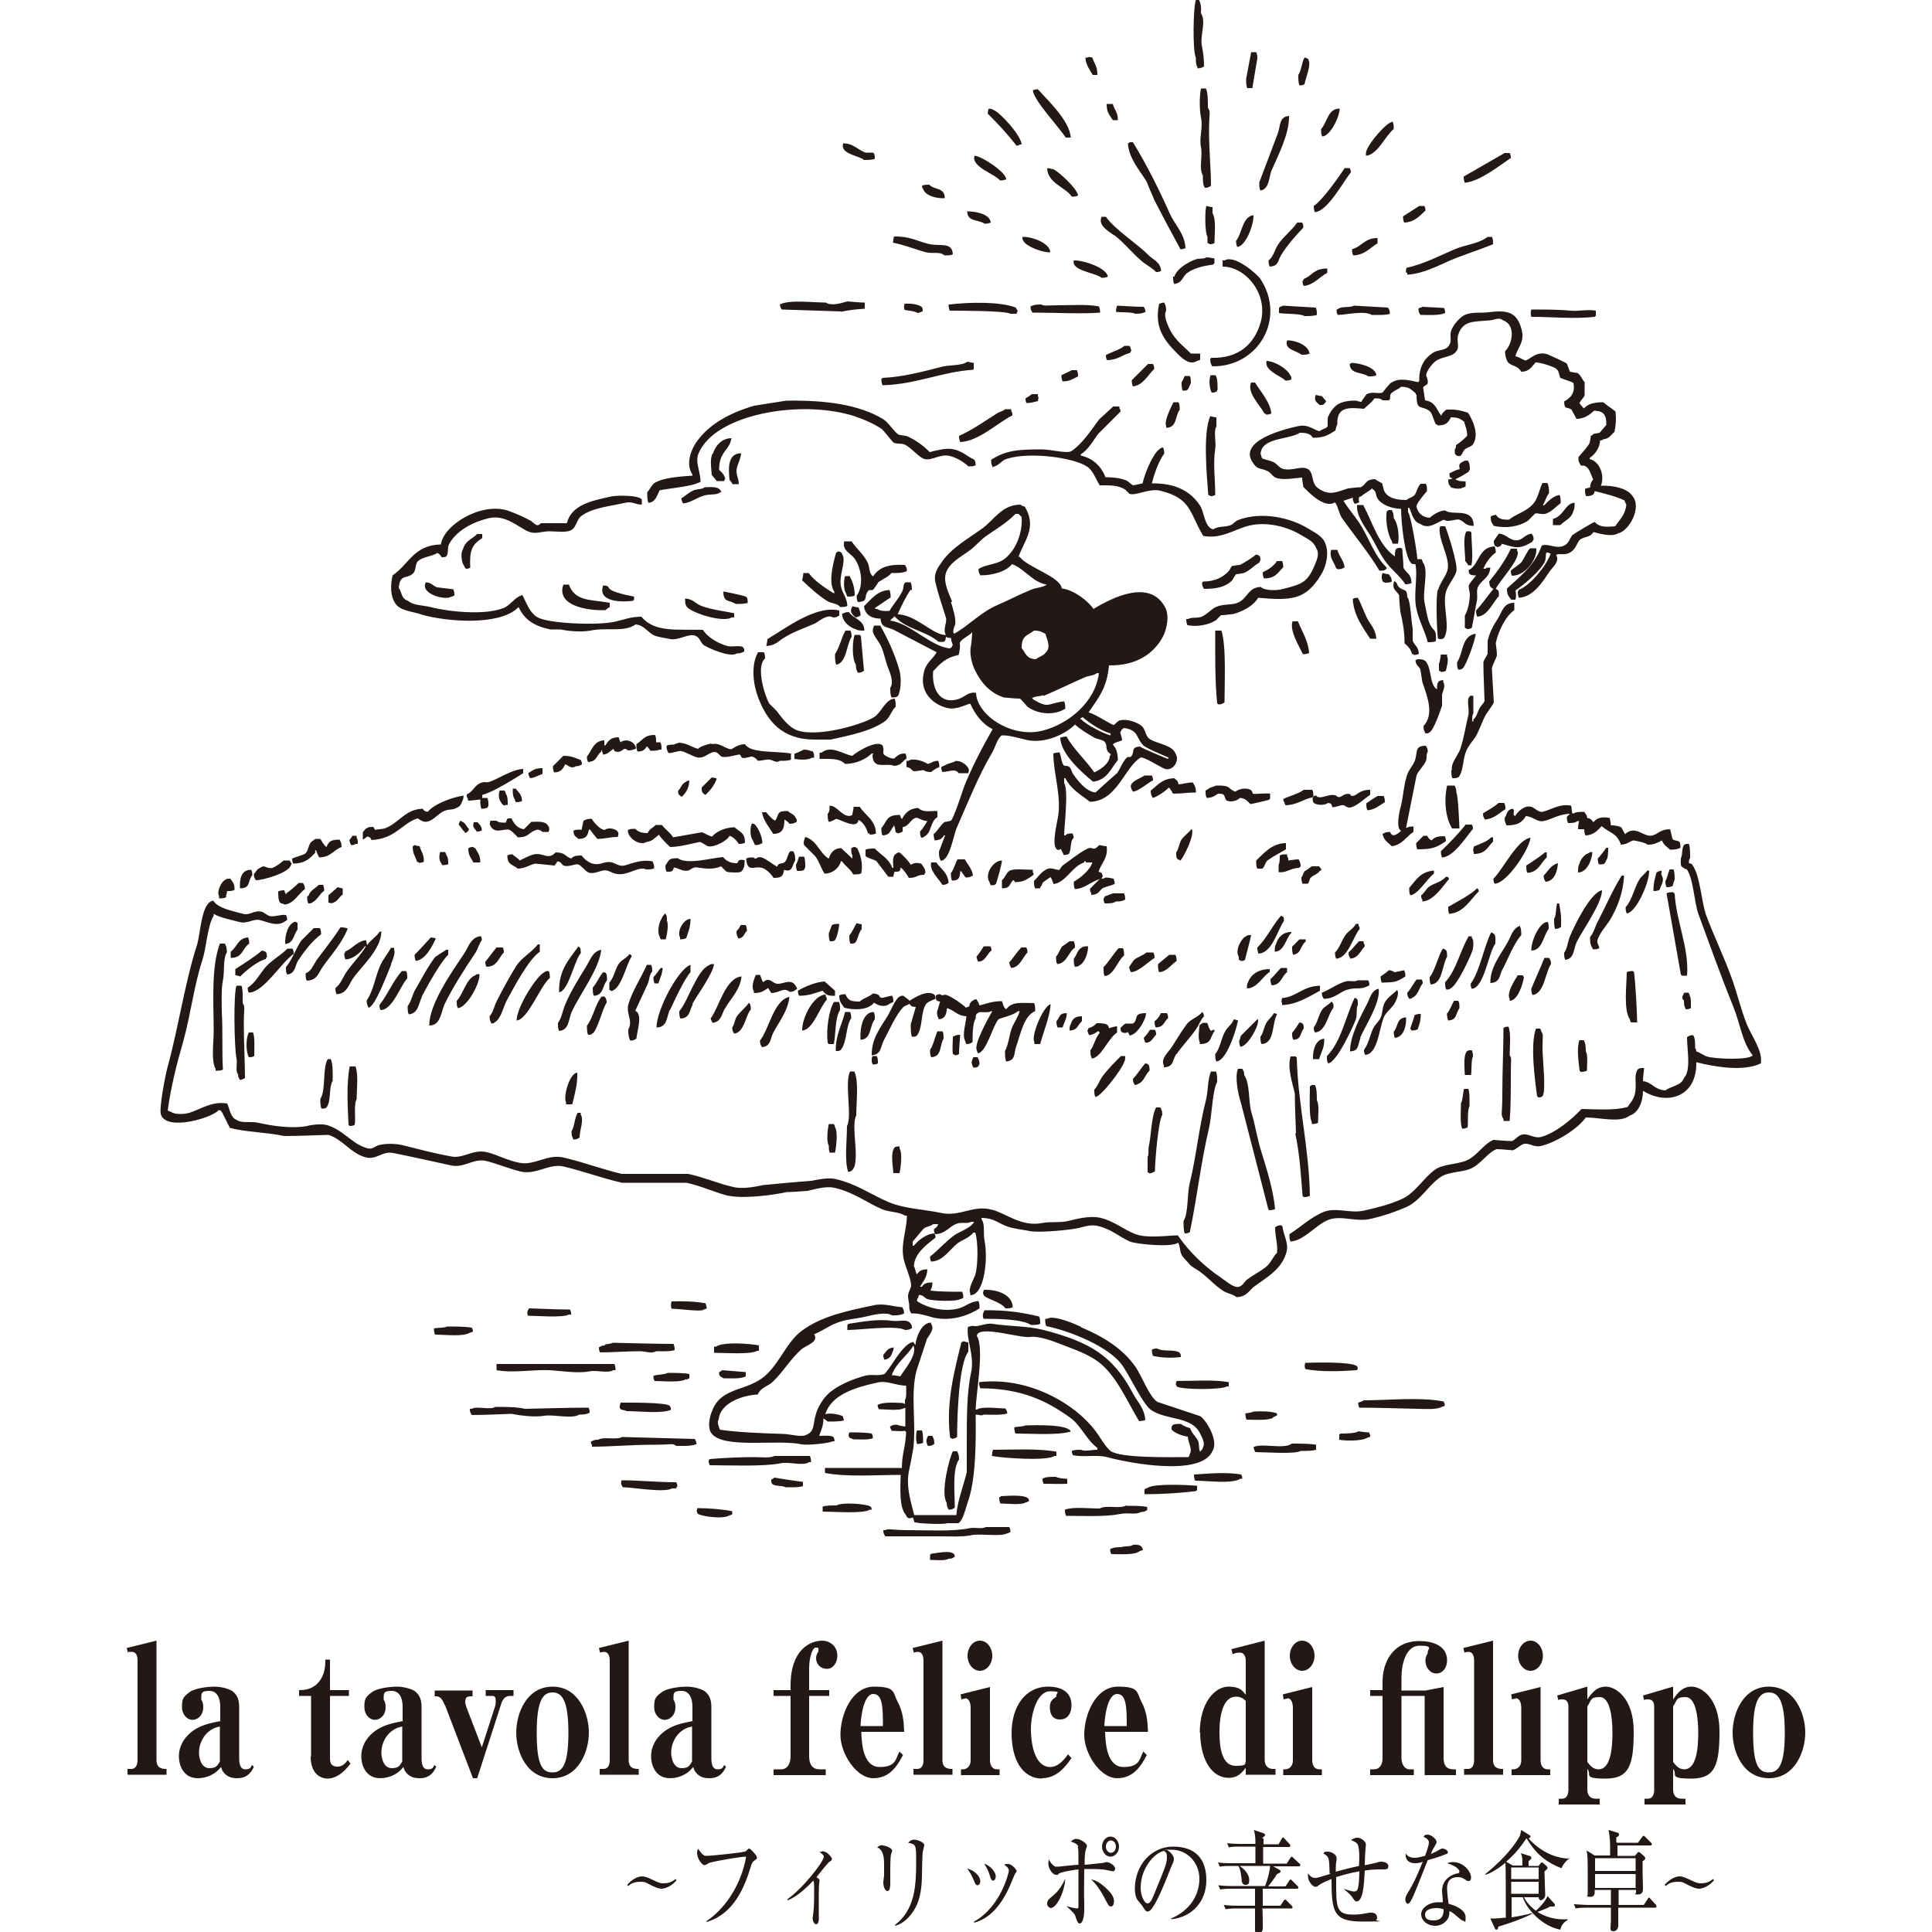 <?xml version="1.0" encoding="UTF-8"?>
<svg id="b" xmlns="http://www.w3.org/2000/svg" version="1.1" viewBox="0 0 500 500">
  <!-- Generator: Adobe Illustrator 29.6.1, SVG Export Plug-In . SVG Version: 2.1.1 Build 9)  -->
  <defs>
    <style>
      .st0 {
        fill: #231815;
        fill-rule: evenodd;
      }
    </style>
  </defs>
  <g id="c">
    <path class="st0" d="M309.5,14.9c-.9-1.4-.7-13.4,0-14.9h.8c.5.9.6,1.9.5,3.4,1.5,2.4-.4,5.8.3,8.8.3,1.5.5,3.1.5,5-.6.3-.6.4-1.6.5-.4-.8-.6-1.5-.5-2.9h0ZM324.1,22.8c.4-2.6.9-5.1,1.3-7.7,0-.8-.1-1.1-.3-1.6h-1.3c-.4,2.3-.9,4.6-1.3,6.9,0,.9,0,1.8.3,2.4,0,0,1.3,0,1.3,0ZM284,19.4c0-2.4-.8-2.9-1.3-4.5-.7-.1-.8-.3-1.3,0h-.5c.1,1.9,1.1,3.1,1.9,4.5h1.3ZM337.6,21.8c.3-1.5,1.7-5,1.1-6.1-.2-.5,0-.3-.3-.5-.3-.2-.2-.2-.8-.3-.7,1.2-.8,3.3-1.6,4.5,0,1,0,2,.3,2.7.7,0,.9-.1,1.3-.3h0ZM310.8,30.3c.6,2.7-.5,5.4,0,7.7.5,2.5-.6,5.6.5,7.4,0,1.5,0,2.4.5,3.2,1,0,1-.2,1.6-.5,0-4.5-.5-9-.5-14.1s.5-4.9-.3-6.1c0-1.9,0-3.9-.5-5h-1.3c-.4,2-.4,5.5,0,7.4h0ZM277.1,35.6c-.2-4.3-6.1-9.8-8.5-12.5-.7,0-.9.1-1.3.3.3,2.7,6.8,9.5,8.5,12.2h1.3ZM289.3,31.1c0-2.2-.9-2.6-1.3-4.2h-1.6c0,2.3.8,2.9,1.6,4.2h1.3ZM263.1,37.7c.5-.1.5,0,.8-.3h.5c-.1-2.3-5.6-8.4-7.4-9-.3-.2-.4-.2-1.1-.3-.2.4-.2.6-.3,1.3,2.6,2.5,5.2,5.4,7.4,8.2h0ZM346.7,28.1c-3.1,0-3.2,3.6-4.8,5.3,0,.8,0,1.4.3,1.9,2,0,4.5-5,4.5-7.2h0ZM329.1,44.1c1.5-3.6,4.6-9.3,4.5-14.1-2.6.2-2.2,2.6-2.9,4.5-1.6,4.2-3.2,8.5-4.8,12.7,0,.9,0,1.6.3,2.1,2.3-.3,2.2-3.5,2.9-5.3h0ZM360.7,33.4c0-.8,0-1.4-.3-1.9-1.7.2-6.2,5.7-6.6,7.2-.3.4-.3.9-.3,1.6,3-.2,5.1-5.3,7.2-6.9h0ZM298.6,51.5c2.2,4.3,4.6,8.8,6.9,13,.7,0,.9-.1,1.3-.3-.2-3.8-2.7-5.9-4-8.8-2.9-6.5-6-12.7-9.6-18.6h-.8c-.3.2,0,.1-.5.3.2,3.8,3.1,7.1,4.8,9.8.6,1.5,1.2,3,1.9,4.5h0ZM223.5,41.4c1.1,0,2.2,0,2.9-.3,0-.8,0-1.3-.5-1.6h-1.9c-2-.7-3.1-2.4-5.8-2.4-.8,2.7,3.7,3.1,5.3,4.2h0ZM391,40.9c0-.7-.1-.9-.3-1.3h-1.3c-3.5,2-7.1,4.1-10.6,6.1,0,.8.1,1.1.3,1.6,4-.4,9-4.5,11.9-6.4h0ZM258.8,46.7c.8,0,1.1-.1,1.6-.3,0-1.8-6.3-6-8.2-6.1-.9,2.9,5.1,4.6,6.6,6.4h0ZM272.3,43.8c-.3-.2-.7-.2-1.3-.3.1,3.9,4.7,4.9,6.4,7.4.8,0,1.1-.1,1.6-.3-.2-1.8-5.2-6.4-6.6-6.9h0ZM349.6,44.6c0-.6-.1-.7-.3-1.1h-1.3c-1.5,2.3-5.8,8.4-8,9.8,0,.8.1,1.1.3,1.6,3.3-.2,7.4-8,9.3-10.3ZM244.5,51.2c0-2.7-2.7-2-4-3.4-.8,0-1.4,0-1.9.3.1.5,0,.5.3.8.6,1.7,3.2,2.5,5.6,2.4h0ZM312.2,53.3c-.4,1.2-.4,7,.3,8v1.6c.5.2.3,0,.5.3.7,0,.9-.1,1.3-.3,0-2.3.5-6.2-.5-7.7v-1.6c-.5,0-1.1-.2-1.6-.3h0ZM368.9,54.4c0-.6-.1-.7-.3-1.1h-1.3c-1.4.9-2.8,1.8-4.2,2.7,0,.8.1,1.1.3,1.6,2.7-.1,4.1-1.8,5.6-3.2ZM254.8,57.9c.8,0,1.1-.1,1.6-.3-.2-2.2-3.8-2.9-6.1-2.9.1,2.8,2.8,2,4.5,3.2ZM324.4,55.7c-2.9.3-3,4.9-4.5,6.6,0,.8.1,1.1.3,1.6,2.1-.1,4.3-5.6,4.2-8.2h0ZM288.3,60.8c2.8,2.1,5,5.1,7.7,7.2,1.1.8,2.2,1.4,3.2,2.4.7,0,.9-.1,1.3-.3-.2-2.4-2.2-2.9-3.4-4.2-3-3-8.6-6.5-10.9-9.8h-1.1c-1,2.2,1.6,3.6,3.2,4.8h0ZM328.3,67.4c0,.8.1,1.1.3,1.6,2.4-.2,2-1.4,2.9-2.9,1.5-2.5,3.8-5.1,5.8-7.2,0-.7-.1-.9-.3-1.3h-1.3c-1.4,2.1-3.7,3.7-5,5.8-.9,1.4-1.1,3-2.4,4h0ZM244.5,66.1c.9,0,1.6,0,2.1-.3-.2-3.4-3.5-1.9-6.4-2.7-2.8-.7-4.9-2-8.8-1.9-.2.5-.2.8-.3,1.6,3,.6,5.7,1.7,8.2,2.4,2.1.6,3.7-.2,5,.8h0ZM271.8,65.3c0-2.3-4.6-4.1-7.2-4,0,.6,0,.7.3,1.1.6,1.3,4.8,3,6.9,2.9h0ZM364.2,70.6v.5c4.2-.3,7.9-2.3,11.1-3.7,3.8-1.6,7.5-2.7,11.1-4.2,0-.8,0-1.4-.3-1.9h-1.1c-2.3,1.8-5.7,2-8.5,3.2-3.8,1.6-8.1,3.9-12.5,4.8-.1.7-.3.8,0,1.3h0ZM356.5,62.9v-1.3c-3.4,0-4,2.2-6.6,2.9,0,.8.1,1.1.3,1.6,3-.1,4.4-2,6.4-3.2h0ZM314.3,68.2v-1.3c-.7-.1-1.2-.3-2.1-.3-.7.5-1.8.2-2.7.5-2,.7-4.9,2.4-5.6,4.5h-.3c0,.8,0,1.4.3,1.9,2.2-.3,2.1-2,3.4-2.9,1.7-1.2,4.1-1.8,6.6-2.1,0,0,.2-.2.3-.3h0ZM326.2,83.6c-1.6,5.4-5.6,9.2-12.7,9,0,0-.2.2-.3.3,0,1.1.2,1.2.5,1.9,12,.2,19.2-12.4,12.5-22.6-.9-1.3-6.7-6.4-9.3-4.8h-.5v1.6c6.1,0,12,7.3,9.8,14.6h0ZM277.9,67.4c-.7,2.7,5.5,3.1,7.2,4.5.8,0,1.1-.1,1.6-.3-.2-2.2-6.2-4.3-8.8-4.2h0ZM343.5,69.5c-3.6,0-3.8,1.8-6.1,2.7-.2.5,0,.3-.3.5,0,.7.1.9.3,1.3,2.5-.2,4.2-2.4,6.1-3.4v-1.1h0ZM217.7,80.7c1.5-.4,4.2-.7,6.1-.8v-1.6c-1.5,0-3-.2-4.5-.3-1.5.4-4,1.3-5.6.3-3.5,0-9.4-.8-11.9.5.2.8.2.8.5,1.3,5.1.2,10.3.3,15.4.5h0ZM301.3,78.3c-.4,0-.9.2-1.3.3-1.4,6.1,1.4,9.6,4.5,12.7.9.9,3.2,3.5,5.3,2.1.3,0,.5-.2.8-.3v-1.6h-2.4c-2.6-2.6-4.6-3.8-6.1-7.7-.3-.8-.9-2.4-.3-3.4,0-1.2-.2-1.4-.5-2.1h0ZM234.1,78.6c-.2.7-.2.9,0,1.6.9.2,2.7.3,3.4.8.8-.2.8-.2,1.3-.5,0-.6,0-.7-.3-1.1-1-.7-2.8-.9-4.5-.8h0ZM245.5,78.8c0,.8.1,1.1.3,1.6,2.6,0,14.4,0,15.7.8h1.6c0-.3.2-.5.3-.8-.2-.2-.4-.5-.5-.8-4.1-1.6-12.2-1.4-17.2-.8h0ZM269.4,78.8c-1.3,0-1.9.1-2.7.5,0,1,.2,1,.5,1.6,6,0,12.7.4,17.5,0,0-.8-.1-1.1-.3-1.6-3.1-.6-6.7-.3-10.3-.3s-3.8.3-4.8-.3h0ZM289.1,79.1c-.2.5-.2.8-.3,1.6,1.1.2,4.1,0,5,.5,1.3,0,1.9-.1,2.7-.5-.2-.8-.2-.8-.5-1.3-2.3,0-4.6-.2-6.9-.3h0ZM331.3,79.4l-.3.3v1.3c1.4.3,5.6.1,6.6.8,1.1,0,2.4,0,3.2-.3,0-.8,0-1.4-.3-1.9-2.8-.2-5.7-.3-8.5-.5-.3.2-.2.2-.8.3h0ZM359.7,81.2c0-1-.2-1-.5-1.6-2.9-.2-5.8-.3-8.8-.5-1,.6-3.1.1-4,.8-.2,0-.3.2-.5.3,0,.7.1.9.3,1.3,2.1,0,6.9-1.2,8.8,0,1.6,0,3.6.1,4.8-.3h0ZM367.4,79.6c0,0-.2.2-.3.3,0,1,.2,1,.5,1.6,2.2,0,5,.2,6.4-.5,0-.7-.1-.9-.3-1.3l-5.6-.3c-.3.2-.2.2-.8.3h0ZM412.7,82c0,0,.2-.2.3-.3v-1.3c-2.2-.4-4.3.2-6.6,0-2.9-.3-6.7-.3-10.1-.3-.2.7-.2,1.2,0,1.9,5.7,0,10.9.6,16.4,0h0ZM357.8,101.6c-1.1.4-2.9-.4-4.2.5-.4.6-.9,1.2-1.3,1.9-.4,0-.9-.2-1.3-.3-1.9-.1-3.9.3-5,1.1-1,.7-2,2.2-2.4,3.4v2.1c-.3.6-1.6.8-2.1,1.3-1.7-.4-2.9-1.9-5.6-1.3-3.7.8-16.1,3.9-11.4,9.8,1,1.5,2,1,3.7,1.9.6.3,1.2,1.3,1.9,1.6,1.9.8,4.9.1,6.9,0,0,.8.2,1.6.3,2.4,1.1,1.1,5.4,5.8,8.2,4,.9,1.2,1,3,1.9,4.2,3.1,4.4,6.8,8.8,9.6,13.5.7,0,1.2,0,1.6-.3.2-.3.1,0,.3-.5-3.3-3.1-4.6-7.8-7.2-11.7-1.2-1.8-2.8-3.6-4-5.6.8-.3,1.6-.5,2.4-.8,0,1,.2,1,.5,1.6,2.2-.5.4-.7,1.3-1.9h.3c.8-.7,1.9-1.3,2.7-1.9,0,0,.2-.2.3-.3v.3c1.1.5.7,1.4,1.3,2.4,1,1.6,3.5,2.6,6.1,2.7,0,3.5.9,11.8,2.4,13.8.4.5.4.5,1.3.5.7,3.3-.6,8,.3,11.7.7,3.1,2.2,5.7,2.9,8.5.9,0,1.6,0,2.1-.3.2-3.5-.6-2.2-1.6-4.5-.7-1.6-.9-3.6-1.3-5.3-.7-3,1.2-8.6-.5-10.6,0-.3-.2-.5-.3-.8h-1.1c-.1-1.9-1.6-11.1-2.4-12.2v-1.1h.3c.8,1.7,1,3.6,2.9,4.2,2.2,1.6,4.5-.6,6.1-1.1,1,.8,3.1-.3,4,0,1.4.5,1.4,1.6,3.7,1.6-.1-5-5.6-2.5-7.4-4-1.4,0-3.1,1.1-4,1.9-1.9-.1-3.1-1.3-3.4-2.9-.2-.6,2-3.2,2.7-4,0-.8,0-1.4-.3-1.9h-1.3c-.7.4-1.1,2.3-1.6,2.9-.5.6-1.6.8-2.1,1.3-2.9,0-4.9-.6-5.8-2.4-.2-.6-.3-1.2-.5-1.9-.6-.3-1.2-.7-1.9-1.1-2.6.1-2.1,1.4-3.7,2.1-1.1,0-2.1.2-3.2.3-2.8.8-4.7,2.1-7.7,0-1.9-1.3-1.1-3.3-2.4-4.8-1.8-1.4-4.4.5-6.9-.3-.9-.3-1.4-1.2-2.1-1.6-.9-.5-2.4-.7-3.2-1.1-.2-.7-.5-1.3-.3-1.6.7-3.8,7.3-3.2,10.1-5,1.9,0,2.7.3,3.4,1.3,3,0,4.1-.8,5.8-1.9.1-.6.3-1.2.5-1.6-.2-4.8,3.3-4.3,6.9-4,.9-.9,1.9-1.5,2.7-2.7,1.1,0,1.6,0,2.1.5h1.6c.6-.3.2-1,.5-1.6.5-.8,2-1.2,2.7-1.9,2.2,0,2.5.7,3.7,1.6.2.5,0,.3.3.5,0,4.4,1.2,2.5,3.4,4.2.7.6,1.1,2.6,1.6,3.4.5.2.3,0,.5.3,2.2,0,2.7-.8,3.4-2.1,1.9,0,2.4.4,3.4,1.1.3,1.3.8,1.9.8,3.7-.9.9-1.8,1.7-2.9,2.4,0,.6,0,.7-.3,1.1,0,1-.1,1.2.5,1.6,1.5.6,1.3-.9,2.1-1.6.7-.6,1.6-.6,2.1-1.3,1.8-2.7-.3-6.7-1.3-8.2-2-.6-3.1-.9-5.6-.8-.6.6-1,.7-1.3,1.6-1.3-1.7-1.5-3.6-4.2-4-.2-1.1-.3-2.3-.5-3.4.3-.3.7-.5,1.1-.8.4-.9-.3-1.8-.3-2.4.1-1.1,1.8-3.2,2.7-3.7,1.9-1.2,4.2-.8,5.3-2.7.6-1-.2-2.7.3-4,1.2-3.8,4.3-3.3,8.2-3.7,1.3-.1,2.3-.9,3.4,0,3.3,1.1,2.5,6.1.5,8,0,1.1.3,2.2.8,2.9,1.1,1.1,2.4.7,3.4,2.4,2.1,0,2.7-1.3,3.7-2.4,1.4,0,4.4,1,5.3,1.6.8.6.7,1.4,1.1,2.4,1.2.5,2.5.8,3.4,1.3.5,2.5-.6,3.8-2.4,4.8.1,2.3.5,1.2,1.9,2.1.4.8.9,1.6,1.3,2.4,2,0,3.5-1.1,4.5-2.1,2.5,0,3.3,1.1,3.2,3.7-.5.6-1.1,1.2-1.6,1.9-1,.5-1.5,0-2.1.8h-.3c0,.6-.2,1.2-.3,1.9-.5,1.1-2.1,2.7-2.9,3.7,0,.7,0,1.2.3,1.6.6,1.2.5.2,1.6.8,1,.6,1.4,2.3,1.9,3.4-.5.6-.7,1-.8,2.1-.4,0-.9.2-1.3.3,0,.8,0,1.4.3,1.9.9,0,1.4-.1,1.9-.5.2-.3.2-.2.3-.8,2.4.6,5.4,1.3,7.7,2.4.1.3.3.8.5,1.1-.3,2.7-1.7,3.8-2.9,5.6-2.3.2-4,.3-5.3-1.1-.4,0-5.6,3.2-5.8,3.4-.7,1-.9,2.1-2.1,2.7-2.2,1-4.1-.7-5.8,0-1.8,5.1-5.5,7.9-9,11.1,0,1.7.4,1.9,1.1,2.9h1.1c.2-.9.2-1.4,0-2.4,2-1.3,6.9-5.4,7.7-7.7.2-.7.1-1.7.3-2.1.6,0,.7.1,1.1.3-1,3-5.3,8.3-8.2,9.3-.2.5,0,.3-.3.5,0,.8.1,1.1.3,1.6,3.8-.2,6.3-4.4,8-6.9.6-.9,2.7-2.5,1.6-4.2.7-.4,1.9,0,2.9-.3,2.4-.8,2.4-3,3.4-3.7,1.4-.9,2.4-.4,3.4-1.9,1.9.5,4.8,1.3,6.4.3,2.7-.5,6.2-6.6,3.7-9.6-1.3-2-4.8-2.8-8.2-2.7,1.1-2.6-.3-6.3-2.9-6.9v-.3c1.3-.8,2.6-2.5,2.7-4.5.5-.1.5,0,.8-.3,1.7-.2,1.9-1.1,2.9-1.9.4-1.6.5-3.4.3-5.3-1-.8-2.1-1.5-3.2-2.4-2.3,0-3.9.4-5,1.6-.4-.4-.8-.9-1.1-1.3,0-.6,1-1.3,1.3-2.1v-3.4c-.7-.7-1-1.9-1.9-2.4-.6,0-1.2-.2-1.9-.3-.3-.7-.5-1.4-.8-2.1-.3-.3-4.5-2.2-5-2.4-2.8-.9-4.3,1.1-5.6,1.6-.3.1-1.9-1-2.7-1.1.4-2.1,2.5-3.6,1.6-6.9-1.2-4.6-3.7-5.1-8.5-4.5-2.3.3-4.4-.2-6.4.8-1.3.7-3,2.7-3.4,4.2-.3,1.1.2,2.4-.3,3.2-.7,1.9-2.9,1.3-4.5,2.4-2.1,1.4-3.5,3.6-3.4,7.2,0,0-.2.2-.3.3-2.5-.5-4.9-1.3-7.2.3-.5.6-1.1,1.2-1.6,1.9h0ZM333.1,88.1c-.8,2.4,2.4,2.6,3.7,3.7.9,0,1.6,0,2.1-.3-.2-2.1-3.6-3.5-5.8-3.4ZM286.4,93.2c2.8,0,3.9-1.3,6.1-1.9.2-.5,0-.3.3-.5-.2-.8-.2-.8-.5-1.3h-1.3c-1.1,1-3.6,1.7-4.8,2.4,0,.7.1.9.3,1.3h0ZM332.6,98.5c.8,0,1.1-.1,1.6-.3,0-.6,0-.7-.3-1.1-.7-1.6-3.9-3.6-6.1-3.7-.7,2.4,3.4,3.8,4.8,5h0ZM251.7,95.8l.3-.3v-1.6c-.5,0-1.1-.2-1.6-.3-1.6,1.1-4.5.8-6.6,1.3-4.6,1.2-10.3,2.7-15.4,2.9,0,0-.2.2-.3.3,0,.8.1,1.1.3,1.6,8.6-.2,15.4-3.5,23.4-4h0ZM349.3,94.2c.1,2.7,3.1,2,4.8,3.2.9,0,1.6,0,2.1-.3-.2-2.1-4.3-3.1-6.4-3.2-.3.2,0,.1-.5.3h0ZM293.1,100c2.7-.2,4-3,5.6-4.5,0-.7-.1-.9-.3-1.3h-1.3c-1.4,1.4-2.8,2.8-4.2,4.2,0,.8.1,1.1.3,1.6h0ZM277.4,95.8c-.9.4-1.8.9-2.7,1.3,0,.8.1,1.1.3,1.6,2,0,2.7-.7,4-1.3,0-.8-.1-1.1-.3-1.6h-1.3ZM315.1,100.8c0-1.6,0-2.8-.5-3.7h-1.3c-.5,1.3-.3,3.5.3,4.5.7,0,.9-.1,1.3-.3.2-.5,0-.3.3-.5h0ZM305.8,99c0,.9,0,1.6.3,2.1.7,0,1,0,1.3-.3.3-.4.5-1.2.8-1.6,0-.8,0-1.4-.3-1.9h-1.3c-.2.5-.5,1.2-.8,1.6ZM323.8,99c-1.2,2.6,2.3,5.8,3.4,8,.5.2.3,0,.5.3.7,0,.9-.1,1.3-.3-.1-2.7-3-6-4.2-8h-1.1ZM265.7,104.3c1.4,0,1.9-.3,2.9-.5.1-.7.3-.8,0-1.3v-.5h-1.6c-.4.4-1.1.8-1.6,1.1,0,.7.1.9.3,1.3h0ZM341.6,104.8c.9,0,.9,0,1.3-.5.2-.3.1,0,.3-.5-.4-.4-.8-.9-1.1-1.3-.5,0-1.1-.2-1.6-.3-.5,1.6.2,1.8,1.1,2.7h0ZM170.7,126.9c1.7-.4,8.7-1.1,9.8-1.9.3,0,.5-.2.8-.3,0-2.7-1.5-5.1-.5-7.4,4.3-10.2,26.6-14,40.3-9.6,2.4.8,5.2,2,7.2,3.4,1,1.1,1.9,2.3,2.9,3.4,1,.6,2.2,0,3.4.8,1.4.9,2.7,2.4,4,3.2,2.1,1.3,4.4-1.2,7.2-.5,1.7.4,3.7,1.6,4.8,2.7.8,0,1.4,0,1.9-.3-.1-1.8-.5-1.4-1.6-2.1-3.8-2.6-5.3-2.6-10.3-1.3-1.5-1.6-4-3.4-6.1-4.2-.6,0-1.2-.2-1.9-.3-1.1-.6-2.6-3.1-4-4-6.2-3.8-15.1-5-25.2-4.8-2.7.4-5.5.9-8.2,1.3-6.2,1.8-11.5,4.6-14.9,9.3-1.3,1.8-3,5.7-1.1,8.5v.3c-3,.2-7.7.5-9.8,1.9-.8.5-1.2,1.7-1.9,2.4,0,1,0,2,.3,2.7,1.8,0,2.3-2,2.9-3.2h0ZM305.3,106.2c0-.9,0-1.6-.3-2.1h-1.3c-.6,1.2-2.5,4.9-1.9,6.1v.5c2.8,0,2.3-2.9,3.4-4.5h0ZM257,120.8c1.7-.3,2.1-1.7,3.7-2.1,5.9-1.8,17.2-.3,20.7,2.1,1.5,1,2.2,3.2,3.2,4.8,2.6,0,4.7-.1,6.6,1.1.3.3.7.7,1.1,1.1,1.6.6,5.1-1.5,8-.8,8.1,2,7.5,5.7,11.1,11.7,4.4.8,7.7-1.4,10.9-2.4,5.3-1.7,11.2.2,14.3,2.1,1.6,1,3.3,1.6,4,3.4,1.1,1.6,0,3.5-.5,4.8-1.8,4.1-3.2,4.6-8,5.8-1.7.5-4.8.5-5.8-.5-3.3.1-3.4,2.9-5.8,4-1.7.8-3.6.3-5.6,1.1-1.4.5-2.6,2.2-4.2,2.7-1.2.3-2.3,0-3.2.5h-.5c0,.8.1,1.1.3,1.6,2.6.5,5.6-.1,7.4-1.3l1.3-1.3c1.1,0,2.1-.2,3.2-.3,2.5-.7,5.2-2.1,6.4-4.2,9,.8,12.3.4,16.2-5.8,1.2-1.9,2.4-5.5,1.1-8.5-.8-1.8-2.9-2.7-4.5-3.7-4.2-2.6-11.8-4.5-18-2.1-.6.2-1.3,1.1-1.9,1.3-1.5.6-3.3.2-4.5,1.1-2.3-.5-2.3-4.4-3.4-6.1-2.4-3.7-6.3-5.9-12.5-5.8.6-2.4,1.8-5.9,3.2-7.7,0-.8-.1-1.1-.3-1.6-2.2.1-4.9,7.1-5.3,9.3-.8.2-1.6.3-2.4.5-.5-.1-1.3-1.1-1.9-1.3-1.5-.6-3.4-.8-5.3-.8-1.1-2.8-3.2-4.9-6.4-5.6v-.3c2-1.3,3.1-3.4,4.5-5.3,1.9-1.9,3.9-3.9,5.8-5.8-.1-.5,0-.5-.3-.8v-.5h-1.6c-1.2,1.1-2.5,2.3-3.7,3.4-2,2.7-4.3,6.3-7.2,8.2-1.2.6-5.3-.5-7.7-.5-6.2,0-9.3.3-13,2.7,0,1.2.2,1.4.5,2.1h0ZM248.5,114.4c4.8-.2,9.7-5,13.5-6.9,0-.6,0-.7-.3-1.1v-.5h-1.6c-.6.6-1.4.6-2.1,1.1-3.2,2-6.2,4.2-9.8,5.8,0,.8.1,1.1.3,1.6h0ZM314.8,108c-.5,0-1.1-.2-1.6-.3-1.9,4.4-.9,15.2-.5,20.4.5.2.3,0,.5.3.7,0,.9-.1,1.3-.3,0-4.1-.6-8.2,0-11.9.3-1.8-.5-4.6.3-5.8v-2.4h0ZM184.5,117.3c-.9,1.3-.4,3.9-.3,5.6.4.5.9,1.1,1.3,1.6h1.9c.2-.5,0-.3.3-.5-.2-1.1-.9-1.8-1.6-2.4,0-4.9,2.7-4.9,3.2-8.2-2.6,0-4.2,2.1-4.8,4h0ZM191.7,117.3c-3.4.1-3.2,3.9-2.9,6.9.3.3.6.7.8,1.1h1.6c0-1.6-.9-2.7-.5-4.2.3-1.2.9-2.2,1.1-3.7ZM380.4,121.6c0-1.3-.1-1.7-.5-2.4-.7,0-1,0-1.3.3-1,.4-1.1.9-.8,1.9-1,.2-1.9.7-2.7,1.1.1,1.1,0,1,.8,1.3-.3.2-.4.2-1.1.3,0,1.4.3,1.4.8,2.1.8.2,2.2.5,2.9,0,.3,0,.5-.2.8-.3v-1.3c-.8-.1-1.6,0-2.1-.3-.5-.2-.3,0-.5-.3,1.3-.6,2.3-1.2,3.4-1.9.2-.5,0-.3.3-.5ZM400.3,125h-1.1c-.8,1.6-1.1,3.6-2.1,5-1.7,2.3-4.4,2.8-6.6,4.5-2.1,0-2.6-.3-3.4-1.3-.8.2-.8.2-1.3.5,0,1.5.3,1.6.8,2.4,3.3.7,6.4.2,8.8-1.3.6-.6,1.2-1.2,1.9-1.9.7-.2,1.9.4,2.9,0,1.5-.6,2.5-1.8,3.7-2.7,0-.9,0-1.6-.3-2.1-1.6.2-3,1.7-4,2.7h-.3c.5-.9.9-2.3,1.6-3.2,0-1.3-.1-1.9-.5-2.7h0ZM182.4,126.1c-.8.6-1.9.4-2.9.8-1.2.5-2.2,1.5-3.2,2.1.2.8.2.8.5,1.3,2-.2,3.6-1.6,5.6-2.1,1.5-.4,3,0,4-.8h.3c-.5-1.5-2.1-1.4-4.2-1.3h0ZM108.9,159c6.9,2,20.2,2.9,25-1.6l.3-.3c1.6,3.4,4.1,4.9,8.2,5.8h2.7c2.2.5,5.5.7,7.7.3,4.3-.9,8.8.5,11.7-1.6,2.1.2,3,1.8,4.5,2.7,1.1.6,3.2.8,4.5,1.1,2.2.4,5-1.7,6.6-.8,1.1.5,1.2,1.8,2.1,2.4,1.1.7,6.8,3.3,8.5,2.1,1.1,0,1.2-.2,1.9-.5,0-.6,0-.7-.3-1.1-.9-.6-2.7,0-4-.3-2.5-.7-5.1-2.2-6.4-4.2-6.4-.2-12.5.8-15.9-3.4-2.8,0-4.6.8-6.9,1.3-4.3,1-17,.5-19.9-1.1-2.1-1.1-2.9-3.7-4-5.8-2,.5-3.2,2.8-5,3.4-4.9,1.9-14.2.9-18.8-.3-2.1-.5-4.4-.4-5.8-1.6-1.8-.6-1.5-2-2.4-3.4.3-3.7,2.2-2.2,3.7-3.7.8-.7.5-2.5,1.3-3.2,1.4-1.2,3.4-1.1,5-2.1.6.3.7.5,1.1,1.1.7,0,1,0,1.3-.3.6-1.1,0-2.2.8-3.4,1.9-3.2,5.9-5.4,10.1-6.4,4.3-1,7.6,2.3,10.1,3.4,2.1.9,3.3,0,5.6,0,1.6,0,4.5.4,5.6-.3,1.4-.7,1.4-2.8,2.7-3.7,2.8-2.1,7.5-2.5,11.4-3.4,1.7-.4,2.6.5,4.2.5v-1.3c-.5-1.1-6.1-1.2-8-.8-4.9,1.1-10.2,2.1-11.4,6.9h-6.6c-.3,0-.5.6-1.1.5-.4,0-1.3-.9-1.6-1.1-1.8-1-4.1-2-6.1-2.7-7-2.1-16.5,3.8-17.2,8.8-7.1.2-8.2,5.1-12.5,8-.6,2.6-.6,5.5.8,7.4,1.3,1.8,4.2,1.9,6.6,2.7h0ZM401.9,135.9h1.9c1.3-1.3,2.9-1.7,3.4-3.7.3-.4.3-1.3.3-2.1-2.5.2-2.7,3.4-5.6,4.2v1.6h0ZM235.7,152.6c-1.2,1.6-2.6,4.6-3.4,6.4,4.7,0,9.4,5.6,12.5,5.3-.9-1.4.4-3.2,0-4.5-.9-2.8-2-6.1-2.7-9-.6-2.5.8-4.1,1.6-5.3,2.6-3.8,6.9-6.1,10.6-8.8,2.9-2.1,5-6.1,9.8-6.1.4.3.5.4,1.1.5,3.3,5.4-.2,8.9-1.6,13h.3c1.9,2.7,10.5,5.1,10.9,8.2,3,.3,6.8,3.2,8.2,5.3,4.9-3,14.7-7.9,18.6-.3,1.1,2.2.3,5.5-.5,7.2-2.4,4.7-7,7.8-14.1,7.7-.5,5.9-2.8,8.5-5.3,12.2,1.6.2,6.3,3.5,6.6,3.2.4-.3.9-.9,1.3-1.1,2.2-.7,5.3.7,6.1,1.6.8,1,.8,2.5,1.9,3.2,1.9,1.2,5.8,1.5,6.6,3.7,1.2,1.7-.5,4.6-2.7,4-.9-.3-5.9-3.5-6.4-2.9-4.1,2.6-6.1,11.3-13,11.4-2.5-1.9-4.9-3.2-6.4-6.1h-.3v1.3c1.2,1.8,0,11.1,0,13.5h.3c.5-.5.8-.5,1.9-.5.1.4.2.5.3,1.1-1.1,1-.5,2.9-1.3,4.2-.3.2-.7.2-1.3.3-.2-.4-.5-1.2-.8-1.6-.6.4-.9.4-1.3-.3-.8-1.3.2-5.8.5-7.4,1.2-5.5-1.1-11.8-1.1-17,.5-.2.8-.2,1.6-.3.4.8.5,2.7,1.1,3.4.3.2.9,0,1.3.3.6.3.7,1.3,1.1,1.9,1.2,1.7,3.3,4.5,5.8,4.8,1.9-1.7,3.7-3.4,5.6-5,.9-1.3,1.5-3.2,2.7-4.2h.8c1.3-1.2-.2-2.5,2.4-2.7.8.6,7.2,3.2,7.2,3.2l.3-.3c-1.1-.5-6-2.5-6.6-3.2-2-2-1.1-3.9-5-4.5-.3.2,0,0-.5.3-.2.3-.3.6-.5.8.2.9.4,1,.5,2.1-.6.3-2,.5-2.4,1.1.9.9,1.3,2.3,1.3,4-1.9,2.3-2.7,5.1-6.4,5.6-2.7-2.2-8.4-7.1-8.5-11.4.5-.2.8-.2,1.6-.3,2,3.5,5,6.1,7.2,9.3,1.5-.7,3.9-2.2,4-4.2.2-.3,0,0,.3-.5-1.8-1.2-.7-2.1-1.6-3.2-.5-.6-2-.7-2.7-1.1-1.7-1-3.6-2.1-5-3.4-2.1,2.2-7.5,5.1-12.5,4-1.6-.4-5.6-1.5-6.6-1.1-1.2,1.2-1.5,3-2.4,4.5-3.4,5.7-6.3,13-9,19.1-1,2.2-1.8,8.5-4.2,8.8-.4-.7-.5-1.1-.5-2.4.5-1.4,1.1-2.8,1.6-4.2h-.3c-.6.9-1,1.2-2.4,1.3-.2-.5-.2-.8-.3-1.6,1.1-.9,1.8-2.4,2.9-3.2.5,0,1.1-.2,1.6-.3.7-.6,2.9-7.3,3.4-8.8,2.1-5.2,4.7-10.2,7.4-14.9-2.7-1.3-4.6-3.9-5.8-6.6-1.6.4-3.7,1.7-6.1,1.1-3.4-.9-7.4-4-5.8-9.6.6-2.2,2.3-3.1,3.2-4.8-3.7-1.9-7.4-3.9-11.1-5.8-1.7-.8-3.3-.5-3.4-2.9-1.9,0-3.5-.7-4-2.1-.2-.3-.2-.5-.3-1.1,1.8-1.7,3.4-4.1,6.6-4.2.2.5.3,1,.3,1.9-1.3.9-2.7,1.8-4,2.7v.3h.5c.7.5,1.9.6,3.2.5,1-1.8,2.6-3.4,3.4-5.3.3-.7.1-1.8.8-2.1h1.3c.2.5.3,1.2.3,2.1h0ZM280.3,185.5c-.2.2-.5.3-.8.5.3.2,0,0,.5.3.9,1.1,5.8,3.7,7.4,4v-.5c-2.4-.6-5.5-2.7-7.2-4.2h0ZM270,179.9c-1,.4-2.1.2-2.9.8l.3.3c4.1,2.5,3.7,1,8,.5.2.5.3,1,.3,1.9-3,1.9-7.2,1.4-9.8-.5-.6-.7-1.2-1.4-1.9-2.1-1.4,0-2.8-.2-4.2-.3-3.5-1.1-5.9-3.8-7.4-6.9-.9-1.7-1.6-4.6-1.1-6.6.2-1,.3-3.4.3-3.4-.8,1-2.6,1.6-3.2,2.7.1,1.2,0,2-.3,3.2-3.4.7-4.7,2.2-6.6,4.2-.4,4.4,1.6,8.8,6.6,7.2,1.7-.6,2.5-1.9,4.5-1.6.2,5.8,9.2,11.8,17.2,9.8,6.7-1.7,13.7-7.4,14.6-14.9h-.5c-.9.7-2,.6-3.2,1.1-3.4,1.5-7.1,3.3-10.6,4.8h0ZM270.5,164c-1-.5-1.4-.8-2.9-.8-1.8,1.4-3.2,1.2-3.2,4.5,1.1,1.4,1.2,2.8,3.7,2.9,1-.8,1.9-.8,2.7-1.9,1.2-1.4.1-3.4-.3-4.8ZM246.1,155.8c.4,1.2,1.4,4.5,1.1,5.8-.2.6-.5,1-.5,2.1,0,0,.2.2.3.3,3.8-2.2,6.9-5.6,11.1-7.4,3-1.3,5.8-2.8,8.8-4,1.4-.6,2.9-.5,4-1.3-3.7-.6-5.8-4.2-9-5.3-1.5,1.9-4.9,2.9-8.2,2.9-.3-.6-.4-.6-.5-1.6,1.7-1.2,4.6-1.2,6.4-2.4,3-2,5.1-6.6,4.8-11.1-.3-.3-.5-.5-.8-.8h-.8c-2.2,2.3-5,3.9-7.7,5.8-1.4,1-2.8,2.7-4.2,3.7-2.2,1.6-5.2,3.1-6.1,5.8-.8,2.5,1,5.7,1.6,7.4h0ZM231.5,159.5c-.4.5-.7.5-1.1,1.1,5.2.7,10.4,6.7,15.4,7.2.3-.2,0,0,.5-.3.2-.5,0-.3.3-.5-.2-.8-.4-.8-.5-1.9-.7,0-.9-.1-1.3-.3-.1,1.4-.4,1.4-1.9,1.3-3.2-2.8-8.5-3.3-11.4-6.6h0ZM351.2,130.8c-.2,2.5,1.9,5.4,3.2,7.4,1.5,2.4,2.4,4.6,4,6.9,1.5,2.2,3.9,3.9,5.3,6.1.8,0,1.1-.1,1.6-.3-.1-2.6-1.4-2.5-2.1-4,0-1.6-.2-3.2-.3-4.8,0,0-.2-.2-.3-.3-.7,0-1,0-1.3.3-.3.4-.3,1.1-.3,1.9-4.2-2.9-5.7-8.6-8.2-13.3h-1.6,0ZM360.5,140.7h1.3c.4-1.9,0-5.3-1.1-6.6,0-1.2-.2-1.4-.5-2.1h-.8c-.3.2,0,.1-.5.3-.4,2.2.2,6.1,1.3,7.7,0,.3.2.5.3.8h0ZM372.1,152.6c-.6,2.3-.2,10.6,0,12.5,0,0,.2.2.3.3.7,0,1,0,1.3-.3,1.8-2.8-.5-8.3.5-11.9.5-1.8,2.2-3.6,2.7-5.3.5-1.7-2.3-10.4-2.9-11.7h-1.3c-.9,2.9,2.8,8.3,1.9,11.4-.5,1.7-1.9,3.2-2.4,5h0ZM380.6,137.5h-1.1c-1,1.9-.3,5.2-.3,7.7.3.3.6.7.8,1.1h.8c.5-2.3,0-5.5,0-8.5,0,0-.2-.2-.3-.3ZM388.6,140.7c3.7,1.1,4.7,1.5,8-.5.2-.5,0-.3.3-.5,0-1-.2-1-.5-1.6-1.6.2-2,1.2-3.2,1.6-2.2.7-3.2-1.5-5.3-1.6-.4.6-.9,1.2-1.3,1.9,0,.7.1.9.3,1.3.5.2.3,0,.5.3.9-.2.9-.2,1.3-.8h0ZM124.8,139.3v-1.1h-1.3c-1.4,1.4-3.1,1.7-3.7,4-.7.9-.3,3.6.3,4.2.2.6.2.4.5.8.6,0,.7-.1,1.1-.3-.2-4.3.3-5.9,3.2-7.7ZM225.9,149.1c-1-.6-.8-2.3-1.3-3.4-1-2.2-3-3.7-4.2-5.6h-1.9c-.7,2.3,1.7,3.1,2.7,4.5,1.6,2.3,2.5,6.7.5,9.6,0,.8.1,1.1.3,1.6,2.9-.1,1.4-1.3,2.7-2.9.3-.4.9,0,1.3-.3.4-.6.9-1.2,1.3-1.9,1.2-.9,2.5-1.3,3.4-2.4,1.7,0,3,0,4-.5,0-1-.2-1-.5-1.6-3.9-.2-6.5.4-8.2,2.9h0ZM380.1,147.3c0,.7,0,1,.3,1.3.4.3.9.3,1.6.3-.5.8-1.6,1.8-1.9,2.7,0,.7.2,1.4.3,2.1,0,1.9-.5,4.3-1.3,5.6v3.2c.5.2.3,0,.5.3.7,0,.9-.1,1.3-.3.5-2.3.8-4.6,1.3-6.9.3-1.3-.2-2.7.3-3.7.9-1.9,3-2.3,3.2-5-.7,0-1,0-1.3.3h-.5c.7-1.7,1.8-3.2,3.2-4.2,0-.8-.1-1.1-.3-1.6-4.2.2-3.9,4.6-6.6,6.1h0ZM392.6,142.5v-.5h-1.6c-1.5,3.2-3.5,5.9-5.6,8.5.1,1.1.2,1.5,1.1,1.9-1.5,1.8-2.9,3.9-4.5,5.6,0,.8.1,1.1.3,1.6,2.8-.2,4-3.7,5.6-5.3,0-1.3.1-1.5-.8-1.9.9-2,6.6-7.9,5.6-9.8ZM397.3,143.8c.3-.4.3-1.1.3-1.9h-1.6c-.5.3-1.7,2.8-2.1,3.4-.7.9-2.1,1.6-2.9,2.4,0,.7.1.9.3,1.3,3,0,5.4-3,6.1-5.3h0ZM346.4,147.3c1,0,1-.2,1.6-.5-.3-1.9-1.4-2.7-1.9-4.5h-1.6c-.6,2.1.8,3.1,1.3,4.8.5.2.3,0,.5.3ZM209.2,148.3h-1.3c0,.6-.2,1.2-.3,1.9,1.9,1.8,4.2,3.9,6.4,5.3,1,.7,2.8.6,3.4,1.6.8,0,1.4,0,1.9-.3-.1-2.1-1.2-3.1-1.6-4.8-.8-2.9,1.4-6.6.3-8.5-.2-.5,0-.3-.3-.5-.3-.2-.2-.2-.8-.3-.3.2,0,.1-.5.3-.6,2.1-2.2,7.7-.5,10.1v.5c-2.1-1.2-5.3-3.4-6.6-5.3ZM319.8,148.6c.7,0,1.4-.2,2.1-.3,1.5-.6,2.6-1.9,4-2.7.2-.5,0-.3.3-.5,0-1.2-.1-1.3-1.1-1.6-1.1.9-3,2.1-4.2,2.7-.7,0-1.4.2-2.1.3-.3.4-.5.9-.8,1.3-1.5,1.6-3.6,2.7-6.6,2.7,0,0-.2.2-.3.3,0,1,.2,1,.5,1.6,3.3,0,5.5-.5,7.2-2.1.3-.3.7-1.4,1.1-1.6h0ZM332.1,146.8c0-.8-.1-1.1-.3-1.6h-1.3c-.9,1.3-2.2,2.2-3.7,2.9,0,.8.1,1.1.3,1.6,3,0,3.6-1.5,5-2.9ZM357.8,150.5c.5.2.3,0,.5.3.8,0,1.4,0,1.9-.3-.1-1.2-.3-1.1-.8-1.9-.5,0-1.1-.2-1.6-.3-.3.7-.3,1.4,0,2.1h0ZM218.7,149.1c-.4,1.2-.4,3.6.3,4.5,0,.3.2.5.3.8.8,0,1.4,0,1.9-.3,0-2.1-.6-3.7-1.3-5h-1.1ZM364.2,154.7c0-2.5-.8-1.6-2.1-2.7-.7-.6-.3-1.2-1.3-1.6-.7,2.3.7,2.4,1.3,3.7,0,1.4.2,2.8.3,4.2.6,2.5,1.1,5.1,1.1,8.2.8.7,1.6,1.4,1.9,2.7.5.2.3,0,.5.3.7,0,.9-.1,1.3-.3-.1-1.9-1.2-2.2-1.6-3.4v-3.2c-.4-1.7-.5-6.7-1.3-8h0ZM110.2,150.7c-1.6,3,5.1,4.8,6.6,3.7.3,0,.5-.2.8-.3,0-.8-.1-1.1-.3-1.6-1.4-.2-2.8-.3-4.2-.5-1.1-.4-1.4-1.2-2.9-1.3ZM147.1,151.3h-1.3c-1.9,5.4,6.1,6.8,10.9,6.6.3-.3.7-.6,1.1-.8v-1.1c-5.1-.9-9-.3-10.6-4.8h0ZM163.8,155.5l.3-.3v-.8c-.8-.2-1.6-.3-2.4-.5-1.1-.3-2.8-.7-3.7-1.3-.8-.6-.2-1-1.9-1.1-1.5,4.2,4.4,4.4,7.7,4h0ZM193.5,156c0-.8,0-1.3-.5-1.6-.3-.2-5.3-1.3-5.8-1.3,0,2.9,1.5,2.1,3.2,3.2,1.1,0,2.4,0,3.2-.3ZM351.4,154.7c-.7,0-.9.1-1.3.3.2,4.3,2.7,7.5,4.5,10.3h1.6c-.2-2.5-1.5-3.6-2.4-5.3-.9-1.8-1.5-3.7-2.4-5.3h0ZM189.5,159.8h.5v-1.1c-2.9-.6-5.9-.9-8.5-1.9-1.6-.6-2.1-1.8-4.2-1.9,0,.8,0,1.4.3,1.9.6,1.6,9.7,4.6,11.9,2.9h0ZM375.6,199.3c0,.9,0,1.6.3,2.1.7,0,1.2,0,1.6-.3,1.3-1.7,1-4.4,1.9-6.6.4-1.2,1.7-2.7,2.4-3.7,1.2-2,1.7-4.1,2.9-6.1.5-.8,1.5-2,1.9-2.9-.2-2.9-.3-5.8-.5-8.8.2-1.1,1.1-2.5,1.3-3.4,0-1.1-.2-2.1-.3-3.2.7-3.1,2.5-6.9,4.8-8.5v-1.9c-2.8,0-3.1,2.2-4.2,4-1.1,1.7-2.1,3.4-2.7,5.8v3.4c-.2.5-.9,1.5-1.1,2.1,0,3.4.2,6.7.3,10.1-.2.6-1,1.3-1.3,1.9-.6,1.1-.7,2.2-1.6,2.9v.5h-.3c0-.8,0-1.7.3-2.1v-4.5c-.8,0-.4-.2-.8,0-1.2.8-.1,3.4-.5,5-.7,2.8-1.1,5.8-2.1,8.8-.5,1.4-2.6,3.9-2.1,5.3h0ZM221.4,159.8c.8-.2.8-.2,1.3-.5,0-1.2-.3-1.3-.5-2.1-.5,0-1.1-.2-1.6-.3-.8,1.5-.2,1.9.8,2.9h0ZM198.3,167.2c2.5-.2,3-1.2,4.5-2.1,2.5-1.6,5.3-2.5,8-3.7,1.1-.5,3.2-2.6,4.8-1.6,1,0,1-.2,1.6-.5v-1.3c-6.1-1.5-14.3,4.9-18.6,7.4,0,.6-.2,1.2-.3,1.9h0ZM219.8,158.4c-1.1,0-1.2.2-1.9.5.2,2.1,2,3.5,3.7,4,.4.3,1.3.3,2.1.3,0-2.8-2.8-3-4-4.8h0ZM335.8,160.8h-1.3c-.8,2.5,1.7,6.4,2.7,8.5.8,0,1.1-.1,1.6-.3-.2-3.1-1.9-5.7-2.9-8.2h0ZM230.7,180.5c.7,0,1.2,0,1.6-.3.9-1.2,1-4.8.5-6.6-1.1-4.1-3.1-8.4-5-11.7h-1.6c-.1.4-.4.9-.3,1.6.3,1.2,1.6,2.6,2.1,3.7.9,2,1.1,3.8,1.9,5.8.4,1,1.5,3.6.5,5,0,.9,0,1.8.3,2.4ZM216.1,169.3c0,1,0,2,.3,2.7,2.7-.3,2.7-5.4,4-7.2,0-.8-.1-1.1-.3-1.6h-1.3c-1,1.7-1.5,4.3-2.7,6.1h0ZM315.3,182.3c1,0,1-.2,1.6-.5,0-5,.5-14.6-.8-18.6h-1.6c0,6.4-.1,12.8.5,18.8l.3.3h0ZM377.4,173.3c.6,0,.7,0,1.1-.3.8-.4,3.4-7.5,3.4-9-3.7.6-3.1,4.8-4.8,7.4,0,.8,0,1.4.3,1.9ZM222.5,164.3h-1.3c-.6,1.4-.8,6.1.3,7.7,0,1.2.2,1.4.5,2.1,1,0,1-.2,1.6-.5-.3-3-.5-6-.8-9,0,0-.2-.2-.3-.3h0ZM197.8,168.8h-1.6c-1.9,3.2-1.3,8.3,0,11.7,2.3,6,6.1,10.9,14.6,10.9h4.2c5-1.1,10.5-2.2,14.1-4.8,1.2-.9,1.6-2.7,2.7-3.7,0-.9,0-1.6-.3-2.1-2.4.2-3.3,3.5-5.3,4.8-3,1.9-14.6,5.3-19.9,3.4-2.2-.8-4-3.3-5.3-5l-1.9-1.9c-1.1-1.8-3.6-9.6-1.1-11.7,0-.8-.1-1.1-.3-1.6h0ZM372.9,169.3c-.1.6-.2,1.9-.5,2.4v1.9c.5.2.3,0,.5.3.7,0,.9-.1,1.3-.3.2-1,.8-2.9.3-3.7v-.5h-1.6ZM369.2,171.4c-.6-.7-1.1-.8-2.4-.8-.3.2,0,.1-.5.3.2,1.5.9,1.4,1.3,2.4.2,1.1.3,2.1.5,3.2,1.2,3.6,3.2,8.3.3,11.4,0,1.1.2,1.2.5,1.9.6,0,.7,0,1.1-.3,1-.5,2.8-5.6,3.2-6.9v-2.9c.2-.8,1-2.2.3-3.2v-.5c-1.5.1-1.6.8-1.6,2.4-1.9-1.1-1.4-5.1-2.7-6.9h0ZM167.5,193.2c.3.3.6.7.8,1.1.9,0,1.9,0,2.4-.3h.5c0-.8,0-1.4-.3-1.9h-1.1c0-.8,0-1.4-.3-1.9-2.8,0-3.1,1.3-4.8,2.4,0,.8,0,1.4.3,1.9,1.4,0,1.8-.5,2.4-1.3h0ZM151.9,195.9c0,.7.1.9.3,1.3,2.3-.1,2.1-1.7,3.4-2.7v-.5c.2.3.4,1,.5,1.3,1.3-.2,1.5-.7,2.4-1.3.4-.5.3.4.8.5,1.9.5,1.9-1.5,3.2-.3,1.2,0,1.4-.2,2.1-.5-.2-1.8-2.6-2.7-4-1.6-.2-.3-.4-1-.5-1.3-2,0-2.7.9-3.4,2.1h-.3v-1.3c-2.8.1-3.2,2.6-4.5,4.2h0ZM184.2,192.4c-1.1.2-2.4.6-3.2,1.1,0,0-.2.2-.3.3-1.7-.4-2.9-1.5-5-1.6-.3.2-1.1.3-1.3.5-.8,0-1.4,0-1.9.3,0,1.1.2,1.2.5,1.9,1.2,0,2.7-.7,3.4-.5,1,.2,2.8,1.3,4,1.6,2.1.5,3.3-1.8,5-1.3.2,0,1.1,1,1.3,1.1,1.3.5,4.4-.7,4.8-.5.2.3.3.5.5.8.7.3,2.4-.4,2.7-.3,2.3,1,.1,1.4,3.7.8,1.5-.3,2.2,1.1,3.4.3,1.1,0,2.2,0,2.9-.3v-1.6c-4.2-.7-10.4,0-11.9-2.4-2.1,0-3.3,1.4-3.7,1.3-1.6-.2-2.8-1.8-5-1.3h0ZM228.6,193.2c-1.2-2.2-7.1,1.5-8,2.4-2.3-.3-5.4-2.9-8-.8h-.5v1.6c2.6,0,5.2-.2,6.6,1.3,2.9,0,5.5-1.3,6.9-2.7h.5l-.3.3c0,4.1,3.5,2,5.6,2.9,1.9-.1,2-1.1,3.2-1.9,0-.7-.1-.9-.3-1.3-1.7,0-2,.6-2.9,1.3-.3.2-2.2-.5-2.7-1.1-.3-.6.2-1.4-.3-2.1h0ZM365.8,213.9c-.7,0-1.2,0-1.6.3h-.3c.9-4.5,1.8-9,2.7-13.5.5-1.3,1.9-2.5,2.4-3.7.4-1.1,0-1.7.5-2.4,0-1-.2-1-.5-1.6-3.1,0-2,1.8-2.9,4-.4,1-1.5,2.3-1.9,3.4-.9,2.6-1,5.5-1.6,8-.5,1.7-1.4,6,0,6.6-.5.5-.9.8-1.6,1.1-.6.2-.9-.1-1.3-.8-1.1,0-1.2.2-1.9.5.3,1.7,1.4,2.2,2.4,3.2,2.8-.4,3.7-2.5,5.6-3.7v-1.3h0ZM210.2,196.1h.5c0-.8-.1-1.1-.3-1.6-.9-.2-1.2-.5-2.4-.5-.4.3-1.2.5-1.6.8-.3,0-.5.2-.8.3v1.3c1.1.2,3.5.4,4.5-.3h0ZM145.8,195.6c-.9.9-1.8,1.8-2.7,2.7,0,.8.1,1.1.3,1.6,1.8,0,2.3-1,2.9-2.1.8.3,1.6,1.3,2.7.5,1,0,1-.2,1.6-.5,0-.6-.1-.7-.3-1.1-1.5-.6-2.5-1.1-4.5-1.1h0ZM236.5,199.6c.8,0,1.6-.2,2.4-.3.6.2.7.5,2.1.5.5-.5,1.4-1,2.1-1.3,0-.8-.1-1.1-.3-1.6-1.4,0-1.7.6-2.7.8-.9-.6-3.7-1.7-5-.8h-.5v1.6c1.2.2,1.2.8,1.9,1.1h0ZM248.2,200.1h2.4c.1-.7.3-.8,0-1.3-.3-.6-1.2-1.4-1.9-1.6-.3-.2-.7-.2-1.3-.3-.7.5-2,.6-2.7,1.1-.6.2-.6.3-1.1.5,0,.7.1.9.3,1.3,1.9-.1,3.3-1,4.2.3h0ZM140.4,198.8c-2.1,0-2.5.6-3.7,1.3.2.8.2.8.5,1.3,1.5-.2,1.9-.7,3.2-1.1v-1.6h0ZM126.4,208.6c0-.9,0-1.6-.3-2.1h-1.3v-.8c2.5-.5,8.4-4.2,10.6-5.6v-1.1c-3.5.1-8.4,4-9.8,3.4-2.7.1-2.7,2.2-4.8,3.2,0,.6,0,.7.3,1.1v.5c1.1,0,2.1-.2,3.2-.3,0,.9,0,1.8.3,2.4.8,0,1.1-.1,1.6-.3.2-.5,0-.3.3-.5h0ZM298.4,202c0-.7-.1-.9-.3-1.3h-1.9c-1.1.8-4.3,1.7-3.4,3.4.2.6.2.4.5.8,1.7-.4,3.5-2.1,5-2.9ZM181.6,203.8c0,1,0,1.1.5,1.6.3.2,0,.1.5.3,1.3-1.3,2.2-2.3,2.9-4.2-.4-.2-.6-.2-1.3-.3-.9.9-1.8,1.8-2.7,2.7h0ZM309.5,205.2c0-1.6-.3-1.8-.8-2.7-1.6,0-2.4.4-3.7.5-.2-1.1-.5-1-1.1-1.6-3.1.1-4.3,1.8-6.1,3.2,0,1.1.2,1.2.5,1.9,1.1-.2,3.5-1.9,4.2-2.7.4.4.8,1.1,1.1,1.6,2.5,0,3.4-.3,5.8-.3h0ZM175.5,204.6c0,.9,0,.9.5,1.3.3.2,0,.1.5.3,1-1.1,1.8-2.1,1.9-4.2-.5.1-.5,0-.8.3-1.2.5-1.3,1.5-2.1,2.4h0ZM317.2,207c1,.8,2.9.3,3.7-.5,1.4.1,1.9.8,2.7,1.6,1.6-.3,3.2-.7,4.8-1.1l.3-.3v-1.3c-.8-.2-4.2.2-4.5,0,0-.3-.2-.5-.3-.8-1.1-.9-3.3-.5-4.2.3-2.2-.9-1-1.7-5-1.6-.5.3-1.4.4-1.9.8-.3.2-.5.3-.8.5,0,.8,0,1.4.3,1.9,1.3,0,2.1-.5,2.9-1.1,2,0,1.4.4,2.1,1.6h0ZM376.4,203.3h-1.9c-.9,4.3-.3,8.5,1.3,11.1h1.9s-.3-8.6-.8-9.3c0-1.1-.2-1.2-.5-1.9ZM135.1,207.3c-.1-1.9-.9-2.1-1.6-3.2h-.8c0,1.2,0,2,.5,2.7,0,.3.2.5.3.8.8,0,1.1-.1,1.6-.3h0ZM337.4,204.4c-1.4,1.1-3.8,1.6-5.3,2.4.1.5,0,.5.3.8,0,.3.2.5.3.8,3.1-.1,4.5-1.6,7.2-2.1,0-.8,0-1.4-.3-1.9h-2.1ZM340.8,205.9c-.6,0-.7.1-1.1.3,0,.7,0,1.2.3,1.6.8.6,2.8.7,3.7,0,1,.2.8.2,1.1,1.1,1.2,0,2.3-.7,2.9-.5.3,0,1.1.9,2.1.5,1.6-.5,3.4-2.3,4.8-3.2v-1.3c-2.8,0-3.3,1.4-4.5,1.6-.7.1-.5-.5-.8-.5-1.3-.3-2,.7-2.7.8-.6,0-.8-.5-1.1-.5-1.8-.4-3.4,1.1-4.8.3ZM130.9,208.3h.5c0-1.2,0-2.2-.5-2.9,0-.3-.2-.5-.3-.8h-1.3c-.3,1-.3,2.2.3,2.9.3.7.9,1.2,1.3.8ZM96.1,217.4c6.2-.3,7.8-4.2,11.9-5.6.4,0,1.3,1.2,2.7.8,1.6-.4,2.8-2.1,4.2-2.7,1.4-.6,2.2-.2,3.2-.8.9-.3,1.3-1,1.6-1.9.2-.3.2-.7.3-1.3-3,.4-7.7,2.2-9.3,4.2-.9-.2-.9-.2-1.3-.8-4.5.1-6.2,3.7-9.6,5-1,.4-2,.2-2.7.5-.2-.3-.3-.5-.5-.8-.7,0-1.2,0-1.6.3-.7.3-.6.6-1.1,1.1v1.9c.4-.2.8-.5,1.1-.8.9.2.7.1,1.1.8h0ZM353.6,207.8c0,.8,0,1.4.3,1.9,2.1-.2,3.1-1.3,4.5-2.1,0-.8-.1-1.1-.3-1.6h-1.6c-1,.6-1.9,1.2-2.9,1.9h0ZM389.4,207.8h-1.6c-1,1-2.8,1.9-4,2.7,0,1,.2,1,.5,1.6,2.4-.2,3.7-1.7,5.3-2.7,0-.8-.1-1.1-.3-1.6h0ZM420.7,216c-.4-.5-.8-1.3-1.1-1.9-.8-.3-1.4-.5-2.7-.5,0-.6-.2-1.2-.3-1.9-1.8-.4-3.4-.1-4.2,1.1-.6-.6-.5-.9-1.6-1.1-.2-1-.4-.9-.8-1.6-1.1,0-2.2,0-2.9.5-.5-.3-.2-1.2-.5-2.1-2.9-.6-5.2,1.1-7.4,1.6-1,.2-2.1-1.1-2.9-1.3-1.9-.5-3.6,1.4-4.2,2.4-.6-.4-.3-.4-.3-1.6,0,0-.2-.2-.3-.3-1.6.2-1.4,1.4-2.1,2.4,0,1.1.2,1.2.5,1.9,2.8,0,4-.7,5-2.4,1.8.1,2.9,1.6,4.5,1.3,2.2-.4,3.9-1.8,6.9-1.9-.3.3-.5.5-.8.8,0,.8.1,1.1.3,1.6,1.1,0,1.8,0,2.4-.5h.5c-.2.5-.3,1.2-.3,2.1h1.6c0,.8.1,1.1.3,1.6,2,0,3.2-1.3,4.2-2.4,2.2,1.9,3.9,1.7,5,4.8,1.7-.1,1.9-.7,3.2-1.1.2,0,3.1.5,3.7,1.1,1.8,0,2.1-.4,3.2-.8.3-.2,0-.1.5-.3.6,1.4,1.2,1.5,2.1,2.4,1.3,0,1.9-.1,2.7-.5,0-.7,0-1.2-.3-1.6-.3-.2-1.3-.3-1.6-.5-.3-.2-.5-1.9-.8-2.7-2.5,0-3,1.2-4.5,1.6-2.3.7-4.3-2.9-7.2-.3h0ZM225.1,216c.8,0,1.1-.1,1.6-.3-.1-3.5-2.8-4.7-4.2-6.9h-1.6c0,1-.4,1.8-.3,2.1-1.8,1.1-3.6-1.6-4.8-2.1-.3-.2-.4-.2-1.1-.3,0,1,0,1.6-.5,2.1,0,.9,0,1.6.3,2.1.6,0,1.9-.8,1.9-.8,1.6.4,5.4,2.8,5.8.3,1.1.5,2.1,2.1,2.4,3.4.5.2.3,0,.5.3h0ZM242.6,211.5v-1.6c-1.9-.1-3.5.5-5-.8-2.3.1-3.4,1.4-4.2,2.9-.2-.3-.4-.7-.5-1.1-3.7,0-3.2,1.6-4.8,3.4,0,.8,0,1.4.3,1.9,2.1-.1,1.9-1.3,2.9-2.4v-.3c.3.4.4,1.3.5,1.9.5.2.3,0,.5.3.8-.2.8-.2,1.3-.5v-1.1c1.7-.4,1.8-1.7,3.2-2.4.8-.3,1.6.7,3.2.8-.5.8-1.2,2-1.9,2.7,0,.8.1,1.1.3,1.6.5-.1.5,0,.8-.3,2-1,1.5-4,3.4-5h0ZM204.1,209.9c-3.1-.1-2.4.6-3.4,2.4-.2.4-2.1-1.6-2.4-2.1h-1.1c.4,2.3,1.9,3.9,2.9,5.6,2.5,0,2.9-1.5,2.9-3.7.5.3,1,.6,1.3,1.1,1.1,0,1.2-.2,1.9-.5,0-.6,0-.7-.3-1.1-.4-.9-1.2-1-1.9-1.6h0ZM132.5,211.8h-1.1c-.3.5-.3.4-.5,1.1-1.2,0-1.8,0-2.4-.5h-1.6c-.1.7-.3.8,0,1.3,1.2,2.4,3.8.5,5,1.1.5.2,1.7,1.4,2.1,1.9,3,0,2.7-1.3,4.8-1.9.4-.2,1.1,0,1.6.5h1.6c.1-.7.3-.8,0-1.3-.6-1.5-2.4-1.4-4.5-1.3-.6.6-1.2,1.2-1.9,1.9-1.7-.2-2.5-1.4-3.2-2.7h0ZM150.3,214.7c-.8,0-1.4,0-1.9.3.1,1.5.6,1.4,1.3,2.1,2,0,2.4-.8,2.7-2.4h.3c.6.8,1.2,1.6,1.9,2.4,2.2,0,3-.5,5.3-.5.1-.7.3-.8,0-1.3-.4-.8-2.5-1.3-3.4-.5-1.4-.2-2.7-1.9-3.4-2.9-1.2,0-1.4.2-2.1.5-.2.8-.3,1.6-.5,2.4h0ZM119.2,212.3c-.3.5-.3.4-.5,1.1.6.6.9,1.4,1.6,1.9v.3c.6-.2.4-.1.8-.5.2-.3.1,0,.3-.5-.8-.8-.9-1.7-2.1-2.1h0ZM123.7,212.8h-1.1c-.4,1.3.2,1.5.8,2.4.7,0,.9-.1,1.3-.3-.1-1.3-.5-1.3-1.1-2.1h0ZM194.6,213.1c-.5,1-.6,3.4.3,4.5.2.6.3.6.5,1.1,1.1,0,1.2-.2,1.9-.5,0-1.6-1-3.8-1.9-4.8-.3-.2-.2-.2-.8-.3ZM379.3,213.4c-1.5,2-4.5,5.1-6.4,6.9,0,.8.1,1.1.3,1.6,2.9,0,6.4-5.5,8-7.4,0-.6-.1-.7-.3-1.1h-1.6ZM162.5,215c0,1.9,3.1,4,4.8,2.9,1.6-.2,1.9-.9,2.9-1.6,0,0,.2-.2.3-.3.8,1.2,1.9,2.2,2.9,3.2,2.5,0,5.6-.9,7.7-1.3.4,0,1.6.9,2.1,1.1,1.7.4,5.1-1.5,5.6-2.7,1,.3,1.9,1.3,2.4,2.1.8,0,1.1-.1,1.6-.3,0-2.7-1.3-2.7-2.7-4-2.3,0-4.8,1.1-5.8,2.4-1.1-.2-1.8-.9-2.7-1.1,0,0-7.3,1.3-7.4,1.3-.8-1.3-2-2-2.9-3.2h-1.6c-.8.8-1.6,1-2.1,2.1-1.5,0-2.4-.3-3.2-1.1-.8,0-1.4,0-1.9.3h0ZM305,222.4c.3.2,0,.1.5.3.9-1,3.8-6.7,2.9-8.2-.7,1-2,1.8-2.7,2.9-.6,1-.6,2.3-1.3,3.2,0,1.1,0,1.4.5,1.9h0ZM92.1,218.4h.5c0-.7,0-1.2-.3-1.6v-.5h-1.1c-.2.4-.5.8-.8,1.1.2.8.2.8.5,1.3.6,0,.7,0,1.1-.3h0ZM369.5,216.3h-1.1l-1.9,1.9c0,.8.1,1.1.3,1.6,3.9,0,4.8-.4,7.4-2.1,0-.7-.1-.9-.3-1.3-1.8,0-2.6.2-3.4,1.1-.6-.3-.7-.5-1.1-1.1h0ZM221.9,219.5c-.5-.2-.3,0-.5-.3-.6,0-.7.1-1.1.3,0,.8,0,1.4.3,1.9v.8c-1-.9-1.9-1.8-2.9-2.7-1.9,0-2.8,1.3-3.2,2.7-2.3-1.2-3-4.7-6.1-5.6-.1.3-.6,1.4-.3,2.1l2.9,2.9c1,1.3,1.5,3.2,2.4,4.5,2.1,0,3.9-1.6,4.2-3.2h.3c.9,1.3,2.2,2,2.9,3.4.9,0,1.6,0,2.1-.3.5-2.5-.2-4.8-1.1-6.6h0ZM381.4,219.2c-.1.7-.3.8,0,1.3v.5c3.1,0,3.5-1.7,5-3.2v-1.1h-.5c-.9,1.1-3.2,1.8-4.5,2.4ZM386.5,227.4c0,.7.1.9.3,1.3,3.1,0,8.9-8.7,9.3-11.9-3.5.5-7.1,8.2-9.6,10.6ZM81.5,220.5c.2-.5,0-.3.3-.5.2.8.5,1.3.8,1.9,3.1-.1,3.5-1.8,5.8-2.7,0-1.1-.2-1.2-.5-1.9-2.2,0-2.8.4-3.4,1.9-.6-.3-1.2-1.5-1.6-2.1h-1.3c-.4.4-1,.6-1.3,1.1-.5.8-.6,2.1-1.3,2.7-.8.5-2.6.9-3.4,1.3,0,.7.1.9.3,1.3,3.2-.1,4.2-1.3,5.8-2.9h0ZM325.4,224.8h1.3c.5-.3.8-1.7,1.3-2.1,1.5-1.1,3.3-2,4.8-2.9v-1.6c-3.6,0-5.8,2.7-7.7,4.5,0,.9,0,1.6.3,2.1h0ZM436.4,224.8c1.9,2.4,2,8.7,3.2,11.9,2.9,7.9,5.8,16,9,23.9,1.7,4.1,2.3,9.3,5,12.5-.8,1.3-9.8,1-11.9.3-.9-.3-1.7-1-2.7-1.3-.1-.5,0-.5-.3-.8,0-1.5,0-2.6-.5-3.4-1,0-1,.2-1.6.5,0,3.3,1.1,8.6-.8,10.6-.7,2-3.2,2-4.8,3.2-3-.2-3.3-2.1-5.8-2.4,0-1.1.2-2.3.3-3.4-.7,0-1.2,0-1.6.3-1.2,1.6-.2,4-.8,6.4-.3,1.4-1.2,2.4-1.9,3.4-3.4.9-7.5.6-11.9.5-2.4,2.6-6.6,6.1-10.3,7.2-2.2.6-3.4-1.1-5.3-.5-.8.2-1.6,1.3-2.4,1.6-1.6,0-3.2-.2-4.8-.3-2.5,1-4.3,4.2-6.9,5.3-2.5,1.1-6.1.9-8.2,2.4-3.1,2.2-5.1,6.1-8.8,7.7-3,1.3-6,2.1-9.6,2.9-3.5.8-7.2-.9-10.3.3-3.4,1.3-6.1,4-9,5.8,0,.8,0,1.4.3,1.9,3.5-.2,6.6-4.4,9.8-5.6,3.4-1.3,7.1.7,11.1-.3,3-.7,6-1.7,8.8-2.9,4-1.7,5.9-5.8,9.3-8,2.1-1.3,5.5-1.1,7.7-2.1,2.5-1.1,4.3-4.1,6.6-5,1.4,0,2.8.2,4.2.3.9-.3,1.9-1.3,2.7-1.6,1.4-.5,2.7.9,4.5.5,4-.9,9.7-4.5,11.7-7.4,3.8,0,8.8,1.5,11.4-.5,2.2-.7,3.4-3.5,3.4-6.4,6.3,3.9,14,1.6,13.8-7.4,4.8,1.2,12.2,2.5,16.7.3.6-3.2-2.6-7.4-3.7-10.3-1.6-4.1-2.4-7.9-4-12.2-1.9-5.2-4.4-10.4-6.4-15.7-1.4-3.9-1.5-10.3-3.7-13.3-.3-.2-.2-.2-.8-.3,0-.7,0-1,.3-1.3,0-1.3,0-2.8-.3-3.7-.7,0-1,0-1.3.3-.6.8-.3,2.6-.8,3.4-.1,2.6,0,1.9,1.3,2.9h0ZM107.3,218.7c-.3.2,0,.1-.5.3,0,2.1.7,2.5,1.1,4,.5.2.3,0,.5.3.7,0,.9-.1,1.3-.3,0-2.1-.7-2.5-1.1-4-.4,0-.9-.2-1.3-.3ZM272.6,228.8c3.3-.4,4.8-4.6,8-5.6v-.3c.5-.1.3.1.5.3h1.6c-.6,2-3.1,4-4.8,5,0,.8,0,1.4.3,1.9,2.9-.2,4.1-2.1,6.9-2.7.2-.5,0-.3.3-.5-.2-1-.2-1-1.1-1.3.8-2.4,2.5-3.5,2.1-6.6-.6,0-1.2-.2-1.9-.3-1.9,2-1.5,0-3.4,1.1-2.1,1.1-4.1,2.8-6.1,4.2-.3.3-.5.7-.8,1.1-.6.2-1.9-.6-2.9-.3-1.6.5-2.6,2.1-3.7,3.2,0,.8,0,1.4.3,1.9h1.3v-.3c.5-.4.4-.9.8-1.3.6-.4,1.2-.9,1.9-1.3.3.4.6,1.4.8,1.9h0ZM122.4,223.2h1.9c0-2-.7-2.5-1.3-3.7-.5-.2-.3,0-.5-.3-.7,0-.9.1-1.3.3,0,2.1.7,2.4,1.3,3.7ZM226.7,222.7c1.1,1.4,2.1,2.8,3.2,4.2h1.3c0-.4.2-.9.3-1.3,1.3,0,1.4,0,1.6-1.1.8.6,1.6,1.8,2.1,2.7,2.3,0,1.8-.8,4-.8.2-.5,0-.3.3-.5-.1-1.3-.5-1.5-1.1-2.4-1.2-.3-1.8-.2-2.7.3-.8-1.3-1.8-2.2-2.9-3.2-.5.1-.5,0-.8.3-1.1.5-.9,2.1-.8,3.7h-.3c-.8-2.4-3-3.4-4.5-5-.9,0-1.8,0-2.4.3v1.6c.3.5,2.1.9,2.7,1.3h0ZM413.5,222.1c0,.8.1,1.1.3,1.6,1.3,0,1.5,0,1.9-1.1.5-.6.5-2.2.5-3.2h-.5c-.6.9-1.4,1.9-2.1,2.7h0ZM197,224.5c1.3.4,2.5,1.6,3.2,2.7,2,0,2.5-.4,2.7-2.1,2.3.8,2-1.1,2.9-2.4,0-1.3-.1-1.7-.5-2.4h-.8c-.7.8-.7,2-1.3,2.7-.7.8-1.6,0-2.1,1.3-1.1-.6-2.9-2.1-4-2.4-1.5-.4-1.2.9-2.1,0-.8,0-1.4,0-1.9.3.3,3.8,2.1,1.8,4,2.4h0ZM116,223.7c0-1.1,0-1.8-.5-2.4,0-.3-.2-.5-.3-.8h-1.3c-.3,1-.3,2.2.3,2.9,0,.2.2.3.3.5.8,0,1.1-.1,1.6-.3h0ZM168.8,222.9c-3-.5-5,.5-7.2,1.1-1.3.3-2.4-.6-3.2-.8-.9-.3-2.4.1-2.9.3-2.3.6-4-.8-5-2.1-1.4,0-2,.1-2.7.8-1.6-.6-1.5-1.6-4-1.6-2,2.1-3.1,0-5.6.5-1.2.3-2.7,1.1-3.7,1.6-.5-.7-1.3-1-1.9-1.6-.7,0-.9.1-1.3.3,0,2.5,1.4,2.3,2.7,3.4,1.8,0,3.1-1,4.5-1.3,1.7.2,3.4.3,5,.5.3-.3.5-.7.8-1.1,1.1.2.9.8,1.6,1.1,1.1.5,3-.5,3.7-.3.9.3,1.9,1.8,2.7,2.1,1.2.5,3-.4,3.7-.5,1.3-.3,2.3.6,3.2.8,3.2.8,6-2.1,8-1.1.9,0,1.6,0,2.1-.3,0-1.1-.2-1.2-.5-1.9h0ZM395,224c0,.8,0,1.4.3,1.9,2.9-.2,3.4-2.6,5-4v-1.3h-.5c-.4.5-4.1,3-4.8,3.4h0ZM412.2,220.5c-.6,0-.7,0-1.1.3-1.2.4-2.1,1.7-2.4,2.9-.3.4-.3,1.3-.3,2.1,2.3,0,3.6-3.2,3.7-5.3h0ZM336.6,224.3c0-1.1-.2-1.2-.5-1.9-.9,0-1.8.2-2.7.3,0-.6,0-.7-.3-1.1v-.5c-.8,0-1.4,0-1.9.3,0,.9,0,1.9-.3,2.4v1.9c2,.3,2.9-1,5.3-1.1l.3-.3h0ZM208.1,225.1c.2-.5,0-.3.3-.5,0-1.1,0-2.2-.3-2.9h-1.3c-.2.5-.5,1.6-.8,2.1,0,.8.1,1.1.3,1.6.8,0,1.4,0,1.9-.3h0ZM180.5,224.5c1.9.3,4.2.6,6.1-.3l1.3,1.3c.7.4,1.9.2,2.1.3,1.5,0,2,0,2.4-1.1.3-.4.3-1.3.3-2.1-1.2-.1-1.4-.3-1.9.8-1.9,0-2.8-.6-3.7-1.6-2.8.2-9.3,2.1-11.7.3-2.5,0-2.2.5-3.2,1.9,0,.8.1,1.1.3,1.6,1.4,0,1.6,0,1.9-1.1,1.3.2,2.3,1.1,3.7.8.7-.2,1.2-1,2.4-.8h0ZM246.1,225.8c0,.9,0,1.6.3,2.1,1.8,0,2-.8,2.1-2.4h.3c.3.6.7,1,1.1,1.6,1.1,0,1.2-.2,1.9-.5-.2-1.7-1.4-2.9-2.1-4.2h-1.9c-.6,1-.9,2.5-1.6,3.4h0ZM75.2,224c.2-.3.1,0,.3-.5-.2-.2-.4-.5-.5-.8h-1.6c-.7.6-2,1.6-2.9,1.9-1.6.4-1.8-1-3.2,0-.9.4-1,1-1.6,1.6,0,1,.2,1,.5,1.6,2,0,8.3-1.9,9-3.7h0ZM259.3,222.7c-2.3,0-4.6,3.6-3.2,5.6,0,.3.2.5.3.8.7,0,1,0,1.3-.3.3-.5,1.6-5.3,1.6-6.1ZM245.5,228.5c-.2-2.7-2-3.6-3.2-5.3h-1.3c-.6,2,2,4.3,2.9,5.8,1,0,1-.2,1.6-.5h0ZM399.5,226.6c0,1,.2,1,.5,1.6,2.3-.2,3-2.6,3.2-4.8-1.8.4-2.6,2.1-3.7,3.2ZM339.2,227.2c.6-.8,1.9-.9,2.4-1.9h.3c.2-.6-.4-.7-.5-1.1h-1.9c-.6.4-1.2.9-1.9,1.3-.4.6-.4,1.1-.8,1.6,0,.8.1,1.1.3,1.6h1.3c.4-.2.5-1.2.8-1.6h0ZM267.3,225.6v-.5c-1.9,0-5.1-.4-6.1.3-.8.5-1.1,1.8-1.9,2.4v2.1c2.3,0,1.8-1.1,2.9-2.1.2,0,.2,0,.5.5,2.4,0,3.3-.9,4.8-1.9-.1-.5,0-.5-.3-.8h0ZM65.3,226.4c0-.7-.1-.9-.3-1.3-2.6,0-3,2.3-2.9,4.8,2.9,0,1.9-1.9,3.2-3.4ZM432.1,225.1c-.4.7-.6,2.2-1.1,2.9,0,.8.1,1.1.3,1.6.8,0,1.1-.1,1.6-.3.1-.6.3-1.2.5-1.6,0-1,0-2-.3-2.7h-1.1ZM364.7,229.8c0,.8,0,1.4.3,1.9,2-.2,4.4-4.4,6.1-5.6v-.8c-3.5.3-4.6,2.4-6.4,4.5ZM426.3,225.3c-.5.8-1.4,1.4-1.9,2.1-1.5,2.3-1.9,5.4-3.7,7.4,0,.8.1,1.1.3,1.6,2.4-.2,5.9-8,5.8-11.1h-.5ZM430,225.3c-.8.2-.8.2-1.3.5-.4,1.5-.8,2.7-.8,4.8.8,0,1.1-.1,1.6-.3.2-.8.7-1.5.8-2.1.3-1.3-.6-1.7-.3-2.4v-.5h0ZM420.2,226.6h-.5c-2.2,3.4-4.2,8.1-6.1,11.7-.8,1.4-1.1,3.1-2.1,4.2,0,1.8.2,2.2.8,3.2.8,0,1.1-.1,1.6-.3-.1-.8-.6-1.2-.5-1.9.3-1.7,2.3-3.9,3.2-5.3,1.9-3.2,3.5-7,3.7-11.7h0ZM375,227.4c-.4-.7,0-.3-.8-.5-1.1,1.4-3.1,1.6-4.5,2.7-.7.5-1.1,1.6-1.9,2.1,0,.6,0,.7.3,1.1v.5c2.9-.1,5.4-4.1,6.9-5.8ZM285.6,229.8c.9-.5,2.2-.6,2.9-1.1,0-.4-.2-.9-.3-1.3-.7-.1-1.2-.3-2.1-.3-.5.4-1,.2-1.6.5l-2.4,2.4c0,.6,0,.7.3,1.1v.5c2.2-.1,1.9-1.1,3.2-1.9h0ZM56.6,232.5c.8,0,1.4,0,1.9-.3,0-.5.2-1.1.3-1.6.8,0,1.4,0,1.9-.3,0-1.7-.4-1.9-1.1-2.9-.7,0-1,0-1.3.3-1,.4-2.3,3.1-1.6,4.2v.5h0ZM78.9,230.1c0-1-.2-1-.5-1.6h-1.1c-.9.9-2.2,2-3.2,2.7v.3c-.3-.4-.4-.5-.5-1.1-.8,0-1.1.1-1.6.3,0,.7,0,2.5.5,2.9.4.4.7.1,1.1.5,2.5-.2,3.6-2.8,5.3-4h0ZM83.9,230.6c0-.8-.1-1.1-.3-1.6h-1.1c-1,1-2.2,1.4-2.7,2.9h-.3c0,.8,0,1.4.3,1.9.6,0,.7,0,1.1-.3,1.2-.6,1.8-2.1,2.9-2.9h0ZM85,231.7v1.9c.7.1.8.3,1.3,0,1.1-.4,1.5-1.5,2.4-2.1v-1.6c-.4,0-.9-.2-1.3-.3-.8.7-1.6,1.4-2.4,2.1ZM375,236.5c3.8-.2,5.6-3.8,7.7-5.8-.2-.9.1-.4-.5-.8-1.1,1.4-5.7,3.8-7.4,4.8,0,.8,0,1.4.3,1.9h0ZM404.8,246.5c0,.8,0,1.4.3,1.9,2.4-.3,2.1-2.8,2.9-4.5,1.5-3.1,6.6-10.1,6.6-13.5-3,.6-7,8.9-8.2,11.7-.7,1.5-.7,3.2-1.6,4.5ZM433.2,230.9c-.8,0-1.4,0-1.9.3,1.2,7,2.5,14,3.7,21l.3.3h1.3c.6-7-2.8-14.1-3.2-21.2,0,0-.2-.2-.3-.3h0ZM290.9,231.2h-2.9c-.7.3-1.4.5-2.1.8-.2.5,0,.3-.3.5,0,.7.1.9.3,1.3,1.2,0,2.2,0,2.9-.5,1.3,0,1.7-.1,2.4-.5,0-.8-.1-1.1-.3-1.6h0ZM57.1,287.4c.4.2,2,3.9,2.4,4.5,4.1,1.1,9.4,1.1,14.1,2.1,3.8,0,7.6-.2,11.4-.3,3.6,1.1,5.8,4.8,9.6,5.8,2.8.8,4.3-1.7,7.2-1.1,5,1,9.8,2.1,14.9,3.2,3.5.8,5.8-2,9.3-1.1,2.8.7,5.5,1.9,8.8,2.7,4.1.9,7.3-2.2,11.1-1.3,5.1,1.2,9.8,3,15.1,4.2h16.7c3.6.8,6.9,2.3,10.1,3.2,4.1,1.1,12.2,0,15.9-.8,1.8,0,3.5-.2,5.3-.3,1.7-.4,4.8-1.3,6.9-.8,5,1.1,8.3,3.8,12.5,5.6,1.7.7,4.3.6,5.8,1.6h.5c0,3.8-1.7,7.4-.8,11.4.5,2,1.8,4.8,1.9,6.6,0,.8-.7,1.6-.8,2.7,0,1.2.4,2.2.3,2.7,0,1.1.2,1.2.5,1.9,2.5,0,3.9.6,5.8,1.1,4.9,1.1,9.5-.8,11.9-2.4,0-.8,0-1.4-.3-1.9-2.2.2-3.1,1.3-5,1.9-4.1,1.1-8.6-.3-10.9-1.9.1-.5,0-.5.3-.8,0-.3.2-.5.3-.8,1.3.2,1.2.7,2.1,1.1,1.5.5,7.5.7,8.5,0,.3,0,.5-.2.8-.3,0-.8-.1-1.1-.3-1.6-2.8,0-5.9,0-8.2-.3.3-.8.5-.9.5-2.1-1.5,0-2.1.2-2.7,1.1h-.5c.8-1.4,1.8-2.3,1.9-4.5-1.5,0-2.1.4-2.7,1.3-.4-.5-.4-1.6-.8-2.1.2-3.5,3.5-5.7,5.6-7.4,0-.6-.1-.7-.3-1.1-2.1.1-4.3,1.9-5.3,3.2h-.3v-1.1c1-1.1,1.9-2.3,2.9-3.4.7-.5,1.7-.5,2.4-1.1h1.3c-.3.8-.5.9-1.1,1.3,0,.7.1.9.3,1.3,2.8-.1,3.6-2,5.6-2.7,1.4-.5,2.7.1,3.7-.5h.8c-.8,1.6-3.5,2.4-5,3.4-2.3,1.6-4.2,3.9-6.4,5.6,0,.7.1.9.3,1.3,3.1-.1,4.9-3.3,6.9-4.8,1.3-.9,3-1.4,4-2.7h.5c.8,2.5.7,8.6,0,10.9-.4,1.2-1.9,3.6-1.3,4.8v.5c3.8,0,4.6-9.8,3.7-14.1-.4-2,.2-4.2-.8-5.6v-.3c3.2,0,4.2,1.3,6.4,2.1,1.8.7,4.1.9,6.1,1.3,2.4.5,10.6-.3,12.7-.8,1.2-.3,3.3-1,5-.5,3.4.8,5.5,2.8,8.2,4,1.6.7,11,1.6,12.5.3.5.8.4,2,.8,2.9.3.8,1.3,1.7,1.9,2.4.7,1,2.2,1.6,3.2,2.4,2,1.5,3.6,3.4,5.8,4.8,1.1.7,2.5.8,3.4,1.6,2.8-.1,3.2-1.8,4.8-2.9,3.3-2.4,7.1-4.5,8.2-9,.5-2.2-.9-4.3-1.1-6.4l-.3-.3c-1,0-1,.2-1.6.5,0,2.7.7,4.1.5,6.6-1.1,1.1-1.7,2.8-2.9,3.7-1.5,1.2-3.2,2-4.8,3.2-.8.6-1,1.5-2.1,1.9-1.3.5-3.7-1.7-4.8-2.4-4.4-3-8.1-6.6-11.1-10.9-3.3.1-7.9.8-10.9-.3-3-1.1-5.4-3.3-9-4.2-2.9-.7-6.4.3-8.5.8-2.2.5-4.7.1-6.6.5-5.5,1.1-9.4-2.5-13-3.4-5-1.4-8.3,1.9-13.3.8-4.2-.9-9.4-1.1-13.3-2.7-4.8-2-8.4-4.8-14.1-6.1-1.9-.4-4.6.2-6.1.5-4.2.3-8.3.7-12.5,1.1-1.9.4-5.2,1.1-7.7.5-4-.9-7.5-2.5-11.7-3.4h-17.2c-5.1-1.2-9.8-3-14.9-4.2-4.3-1.1-7.7,2.2-11.7,1.3-3-.6-5.5-2-8.2-2.7-3.7-.9-6.1,1.7-9.3,1.1-4.4-.8-8.5-1.9-12.5-2.9-2-.5-4.7-.5-6.4,0-.8.2-1.4,1.1-2.7.8-4.1-1-6.4-5-10.9-6.1-1.4-.3-3.8,0-4.8.3-4,.8-9.5-.1-12.5-.8-2-.5-4.5.2-5.8-.8-1.5-.5-1.8-2.9-2.4-4.2-3.9-.7-6.7,1.4-9.8,2.4-1.4.4-3.8.5-4.8-.3-.3,0-.5-.2-.8-.3.8-6,2.4-12.3,4-17.8,2-7.2,2.8-14.6,5-21.2,1-3.1,1.3-8.9,2.9-11.4v-.5c1.6,1,4.8,1.6,6.6,2.1,2.1.6,3.7-.9,5.3-.5,1.8.4,4.6,1.9,6.6.3.2,0,.3-.2.5-.3,0-.7-.1-.9-.3-1.3-1.3-.2-2.8.5-4,.3-.6,0-1.6-.9-2.1-1.1-2.1-.6-3.2,1-5,.5-2.5-.7-6.5-1.4-7.7-3.4-3.1.3-3.3,8.5-4.2,11.4-3.2,9.9-4.8,21.4-7.7,31.9-.5,1.8-2.3,11-1.6,12.2,1.7,4.2,13.4.6,14.9-1.3h0ZM402.4,240.4c1,0,1-.2,1.6-.5.1-3-.1-3.7-.5-6.1h-.5c-.4,1.1-.2,3.1-.8,4,0,1,0,2,.3,2.7h0ZM172,236.5c-.3.5-.6.6-.8,1.3-.6.7-1.2,3.5-.5,4.5,0,.3.2.5.3.8h1.3c.3-1.1.8-3.9.3-4.8,0-1.1,0-1.4-.5-1.9h0ZM331.5,237c-2.2,2.5-3.7,5.9-6.1,8.2,0,.8.1,1.1.3,1.6,3.6-.2,4.9-6.1,6.6-8.5-.1-1.1,0-1-.8-1.3h0ZM177.6,242.8c.5-1.7,1.1-2.7,1.1-5-1.8,0-3.6,3.3-2.7,4.8v.5c.8,0,1.1-.1,1.6-.3h0ZM77,240.7v-1.9c-.5-.2-.3,0-.5-.3-1.9.4-2.8,3.4-2.7,5.8,2.3-.2,2.1-2.4,3.2-3.7h0ZM400.5,238.6c-2.1,0-4.3,5-4.2,7.4,2.9,0,3.1-3.9,4.5-5.6,0-.8,0-1.4-.3-1.9h0ZM220.1,244.2c.7,0,1,0,1.3-.3.7-1,.8-2.6,1.6-3.4v-1.3c-.4,0-.9-.2-1.3-.3-.6.9-1.1,2.3-1.9,3.2,0,.9,0,1.6.3,2.1h0ZM214.5,241.5c0,.9,0,1.6.3,2.1.7,0,1,0,1.3-.3.6-.9,1-3,1.1-4.2-.8,0-1.4,0-1.9.3-.3.7-.5,1.4-.8,2.1h0ZM350.9,239.1c-.7,1.3-1.9,1.8-2.7,2.9-1,1.4-1.5,3.3-2.7,4.5,0,.8.1,1.1.3,1.6,3.1-.1,4.4-5.8,6.1-7.7-.1-.5,0-.5-.3-.8v-.5h-.8,0ZM193.3,241c0-.8-.1-1.1-.3-1.6h-1.3c-.3.6-.6,1.1-1.1,1.6,0,1.1.2,1.2.5,1.9,1.5-.3,1.3-1,2.1-1.9ZM388.9,250.8c1.4-2.7,2.8-6.5,4.8-8.8,0-.8,0-1.7-.3-2.1v-.3c-1.9.6-2.3,2.6-3.2,4.2-1.6,3-4.6,6.4-4.5,10.6,2.6-.1,2.3-2,3.2-3.7h0ZM81.8,248.7c-.8,1.2-1.2,2.6-2.7,3.2,0,.8,0,1.4.3,1.9,2.8-.1,3-2.1,4.2-3.7,2.2-3.1,4.9-6,6.4-9.8-.5-.2-1-.3-1.9-.3-1.9,3-4.3,5.9-6.4,8.8h0ZM77.3,248.4c1.4-2.2,3.7-5.1,5.8-6.6,0-.8-.1-1.1-.3-1.6h-1.6c-1.1,1.1-2.1,2.1-3.2,3.2-1.5,2.2-2.3,4.8-4,6.9,0,.8,0,1.4.3,1.9,2.2-.2,2-2.3,2.9-3.7h0ZM98.2,241.2c-.9,1.3-2.3,2.1-3.2,3.4-.1-.2-.1-.8-.3-1.3-2.5.4-3.4,2.2-5.3,2.9-.2.5,0,.3-.3.5,0,.8.1,1.1.3,1.6,2.2-.1,4.1-2,5-3.4h.3c-1.4,2.4-3.5,4.4-5,6.6-1,1.4-1.5,3.2-2.9,4.2,0,.8.1,1.1.3,1.6,2.6-.1,3.1-2.3,4.2-4,2.2-3.2,7.3-7.5,7.4-12.2h-.5ZM334.2,241.5v-.3c-2.3,0-3.5,1.5-4,3.2-.3.4-.3,1.1-.3,1.9,2.4,0,2.9-3.4,4.2-4.8h0ZM387,244.2c0-1.7.2-2.5-1.1-2.9-1.9,3.8-2.9,10-5.3,13.3,0,.7.1.9.3,1.3,3.2-.2,4.3-9.3,6.1-11.7h0ZM320.6,248.4c.5.2.3,0,.5.3.6,0,.7,0,1.1-.3,0-.1,1.6-6.1,1.6-6.4-.7,0-1,0-1.3.3-1.2.4-3,3.7-1.9,5.3v.8h0ZM124.3,242.3c-2.5.3-3.1,2.9-4.2,4.5-2.5,3.8-9.1,12.9-9,18.6,3,0,3-3.5,4-5.6,2.3-4.7,5.2-9.1,8-13.3.6-1,.9-2.3,1.6-3.2,0-.6-.1-.7-.3-1.1h0ZM380.9,242.8v-.5h-.8c-2.3,3.9-3.2,8.8-6.1,11.9,0,.8,0,1.4.3,1.9.6,0,.7,0,1.1-.3,1.7-.8,4.8-7.5,5.6-9.6.3-.8.5-2.7,0-3.4h0ZM64.5,244.2c0-.8-.1-1.1-.3-1.6-2.7.2-2.8,2.5-4.5,3.7v1.6c3.2,0,2.9-2.4,4.8-3.7h0ZM107.5,248.7c2.7-.3,4.3-3.8,5.3-5.8-.4-.2-.6-.2-1.3-.3-1.4,1.5-2.8,3.1-4.2,4.5,0,.8.1,1.1.3,1.6h0ZM337.9,243.6v-.5h-1.6l-1.9,1.9c0,.9,0,1.6.3,2.1,2.1-.3,1.8-2.4,3.2-3.4h0ZM278.2,245.2c0-.8-.1-1.1-.3-1.6h-1.1c-.6.4-1.2.9-1.9,1.3-.6.8-.9,1.9-1.6,2.7,0,.8,0,1.4.3,1.9,2.5-.2,2.9-3.1,4.5-4.2h0ZM351.7,243.6c-.9.9-1.7,2-2.7,2.9,0,1,.2,1,.5,1.6,2.1-.2,2.6-2.1,3.7-3.2-.1-.5,0-.5-.3-.8v-.5h-1.3,0ZM58.7,246.3c0-1.2-.2-1.4-.5-2.1h-1.3c-2.3,6.2-1.6,15.2-1.6,22.8,0,2.8-.7,7.7.5,9.6v.5c.8,0,1.4,0,1.9-.3-.3-4.5,0-9.9-.3-14.9,0-2-.2-5.9.3-8.2.5-2.4-.1-5.6,1.1-7.4h0ZM128,264.6c1.7-.9,2.3-4.2,3.2-5.8,1.9-3.4,5.5-10.4,8.5-12.5v-1.9h-.5c-1.6,2.1-4.1,3.3-5.6,5.6-1.8,2.9-3.5,6-5,9-.7,1.3-.9,2.9-1.9,4,0,1.1.2,1.2.5,1.9.5-.1.5,0,.8-.3h0ZM150,245.2c0,0-.2-.2-.3-.3-2.3,3.3-5.2,6.1-5,11.9,2.5-.4,3.9-8.2,5.6-10.1,0-.7,0-1.2-.3-1.6h0ZM254.6,244.9c-.5.8-1.2,1.9-1.9,2.7.2.8.2.8.5,1.3,2-.2,2.1-2,3.4-2.9,0-.6-.1-.7-.3-1.1h-1.9,0ZM281.6,244.9c-.7,0-1.2,0-1.6.3-1.2.6-1.3,2-2.1,2.9,0,.9,0,1.6.3,2.1,2.2,0,3.4-3.2,3.4-5.3h0ZM101.2,249.5c.4-1,1.2-2.9.8-3.7v-.5h-.8c-.9,1.6-2.2,3.1-2.9,4.8-1.2,2.8-1.7,6.4-3.4,8.8,0,1.1.2,1.2.5,1.9,1.7-.3,5-9.2,5.8-11.1h0ZM130.4,246.5c0-.7-.1-.9-.3-1.3h-1.6c-1,1.2-1.9,2.5-2.9,3.7,0,.7.1.9.3,1.3,2.8,0,3.1-2.3,4.5-3.7h0ZM261.2,249.2c.2.8.2.8.5,1.3,2.2-.1,3-2.8,4.2-4,0-.7-.1-.9-.3-1.3h-1.3c-1.2,1.3-2,2.6-3.2,4h0ZM76,246.8c0-.7-.1-.9-.3-1.3h-1.3c-1.9,1.9-4.5,3.2-6.1,5.3-1.4,1.8-2.3,3.6-4.2,4.8,0,.7.1.9.3,1.3,3.9-.1,8.4-7.9,11.7-10.1h0ZM285.6,250.5c0,.9,0,1.6.3,2.1,2.4-.2,3.3-4,5-5.3,0-.8,0-1.4-.3-1.9h-1.1c-1.4,1.5-2.5,3.5-4,5h0ZM374.5,247.6c0-1.4,0-1.8-1.1-2.1-1.3,2.1-1.9,5.4-3.4,7.4,0,.8,0,1.4.3,1.9,3.1-.2,2.9-5.1,4.2-7.2h0ZM109.1,258c1.3-2.5,5-9.2,6.9-10.9v-1.3h-.5c-1,.6-1.9,1.2-2.9,1.9-1.9,2.5-3.5,5.6-5,8.2-.9,1.4-1.1,3.2-2.1,4.5,0,.9,0,1.6.3,2.1,2.5-.2,2.5-2.8,3.4-4.5h0ZM151.6,250.3c-1.8,2.9-3.9,6.3-5.3,9.6-.7,1.6-.9,3.5-1.9,4.8,0,.9,0,1.6.3,2.1,2.6-.2,2.4-2.9,3.2-4.8,2-4.5,7.2-11.2,7.7-16.2-2.3.4-2.9,2.8-4,4.5h0ZM69.1,247.6c-.1-1.3-.2-1.3-1.3-1.6-2,1.7-4.7,3.4-6.9,4.8v1.6c.4,0,.9.2,1.3.3,1.4-1.5,4.5-4,6.6-4.5.2-.5,0-.3.3-.5ZM298.6,246.5h-1.9c-.9.8-2.2,1.1-3.2,1.9-.4.6-.9,1.2-1.3,1.9.2.8.2.8.5,1.3,2-.1,4.5-2.7,6.1-3.7,0-.7-.1-.9-.3-1.3h0ZM163,246.8c-.7,1.1-2.2,1.6-2.9,2.7-1,1.5-1.2,3.5-2.4,4.8v1.9c.5.2.3,0,.5.3,2.7-.6,3.8-6.9,5.3-9-.3-.6.1-.2-.5-.5h0ZM302.6,247.1c-1,.8-1.9,1.6-2.9,2.4,0,.9,0,1.6.3,2.1,2.1-.2,3.1-2,4.5-2.9,0-.8-.1-1.1-.3-1.6h-1.6ZM400.8,247.9h-1.1c-1.1,2.7-2.3,5.3-3.4,8,0,.8.1,1.1.3,1.6,3.1-.3,3.3-5.9,4.8-8,0-1-.2-1-.5-1.6h0ZM179.2,259.8c1.3-2.4,5.2-7.6,5.6-10.3-.7,0-1,0-1.3.3-3.2,1.3-5.4,9.3-7.7,11.9,0,.8,0,1.4.3,1.9,2.5-.1,2.3-2.1,3.2-3.7h0ZM168.8,251.6c0-.8,0-1.4-.3-1.9h-1.1c-1.5,3.4-3.8,6.8-4.8,10.3-.6,2.4,1.3,4.2,0,6.4,0,1.4.1,2.1.5,2.9,1,0,1-.2,1.6-.5.2-2.1,1.7-6.4-.3-7.2,1.1-2.3,2.1-4.6,3.2-6.9.5-1.1.4-2.3,1.1-3.2h0ZM173.4,261.4c1.1-2.4,3.7-8,5.3-9.8v-1.9c-3.2,1.1-8.8,11.7-8.8,16.2,2.8,0,2.6-2.6,3.4-4.5h0ZM170.4,254.5c.4-1.4,1-2.3,1.1-4h-.5c-.6.7-1.2,1.7-1.9,2.4,0,.8.1,1.1.3,1.6h1.1ZM333.1,251.6v-1.1h-1.6c-.9.9-1.7,2-2.7,2.9,0,.8.1,1.1.3,1.6,2.5-.1,2.5-2.3,4-3.4h0ZM328.6,251.6v-.8c-2.9,0-4.9,1.4-5.6,3.4-.3.4-.3.9-.3,1.6,2.6,0,4-3,5.8-4.2h0ZM363.4,251.1c-.8.2-1.6.3-2.4.5-.3,0-.7-.5-1.6-.5-.6.6-1.5,1.2-2.1,1.6,0,.8.1,1.1.3,1.6,3.1-.1,3.7,0,6.1-1.6,0-.8-.1-1.1-.3-1.6h0ZM105.4,253.2c0-.8,0-1.4-.3-1.9h-1.1c-2.3,2.6-3.6,6-5.8,8.8,0,.7.1.9.3,1.3,3.1,0,5.1-6.3,6.9-8.2h0ZM142.3,253.2c0-.8,0-1.4-.3-1.9-.6,0-.7,0-1.1.3-2.1,1-7.2,9.1-7.2,12.5,2.9-.2,6.1-8.9,8.5-10.9h0ZM421,251.6c0,3.2-.9,9.7.8,12.2,0,.3.2.5.3.8h1.6c-.1-4-.4-9.3-.8-13,0,0-.2-.2-.3-.3-.8,0-1.1.1-1.6.3ZM156.9,251.9c-.3-.2-.2-.2-.8-.3-1,1.1-1.6,2.8-2.7,4,0,.9,0,1.6.3,2.1,2.5-.1,2.2-2.6,3.4-4,0-.8,0-1.4-.3-1.9h0ZM118.2,259c0,.8,0,1.4.3,1.9,2.2-.1,5.7-6.1,5.6-8.8-.6,0-.7,0-1.1.3-2.4.9-3.1,4.9-4.8,6.6h0ZM206.3,256.1c-.1-.5,0-.5-.3-.8-1.3-2.5-3.7-.2-5.3-.8-.9-.3-1.7-1.7-3.2-.3-.3-.4-.6-1.4-.8-1.9h-1.1c-.4.9-1.3,3.2-.5,4.2v.5c2.1,0,2.5-.6,3.7-1.3.3.4.5.9.8,1.3,2.4-.1,3.1-1.6,4.8-.3,1.2-.1,1.1-.3,1.9-.8h0ZM394.4,252.9c-.2-.3-.1,0-.3-.5h-1.3c-.7,1.1-3,4.6-2.1,6.1v.5c2.1,0,3.4-4.3,3.7-6.1h0ZM187.7,260.9c1.4-2.5,3.9-4.8,4.2-8.2-4.2.4-5.8,8-8,10.9.2.6.3.6.5,1.1,2.2-.2,2.3-2.1,3.2-3.7h0ZM367.9,253.5h-1.3c-.8,1-1.5,2.5-2.4,3.4,0,1,.2,1,.5,1.6.5-.1.5,0,.8-.3,1.5-.6,1.7-2.5,2.7-3.7,0-.6-.1-.7-.3-1.1h0ZM342.7,258.5c2.9-.1,3.9-1.8,6.1-2.4,2.6-.7,3.3.2,5.6-1.1,0-.7-.1-.9-.3-1.3h-2.7c-.8.5-2.1,0-3.2.3-2.1.6-4,2.1-6.1,2.9,0,1,.2,1,.5,1.6h0ZM216.1,256.4c-.9-.8-1.8-1.6-2.7-2.4-2.2.1-5.3,1.4-6.9,2.4,0,.7.1.9.3,1.3,2.7,0,4-.7,6.1-1.3.8,1,1.3,1.4,3.2,1.3v-1.3ZM61.6,277.9c0,1,.2,1,.5,1.6.8-.2.8-.2,1.3-.5,0-4.3-.3-9.1-.3-13.8s.4-4.5-.3-5.6c0-1.5.1-3.4-.3-4.5h-1.3c-.8,2-.6,15.8,0,18.8.3,1.3-.3,3.1.3,4h0ZM341.6,256.4v-1.3c-4.5.1-6,2.9-9.8,3.2-.1.7-.3.8,0,1.3v.5c3.8-.1,7-2.2,9.8-3.7ZM352,268.6c1.4-3.3,5.3-9.1,4.8-12.7-1.8.3-2.2,2.3-2.9,3.7-1.5,2.9-4.6,8.5-4.5,12.5,2.4-.1,1.9-1.7,2.7-3.4h0ZM358.1,263.3c.6-1.3,1.9-2.3,2.7-3.4.5-.8,1.4-2.8.8-3.7-1.1,1.1-2.4,1.8-3.2,3.2-.7,1.2-.5,2.6-1.1,4-.4.9-1.5,1.8-1.9,2.7-.9,1.9-1.2,4-2.4,5.6,0,.7.1.9.3,1.3,3.3-.2,3.6-6.8,4.8-9.6h0ZM236,268.3c.7,0,1,0,1.3-.3,1.6-2.1.9-6.1,2.4-8.2.5-.6,1.7-1,2.4-1.3,0-.6,0-.7-.3-1.1-1.8-1.3-5,.7-6.4,1.6-.5-.6-1.1-.8-1.6-1.3-.6,0-.7,0-1.1.3-1,.6-2.2,3.6-2.9,4.8-1.7,2.8-4.3,5.9-4.2,10.3,2.6-.2,2.2-2.2,3.2-4,1.4-2.6,3-6.4,5-8.5.4-.3,1.2-.6,1.6-.8.5.7.5.7,1.6.8-.4,1.5-.9,3-1.3,4.5,0,1.1,0,2.4.3,3.2h0ZM435.8,258.8c0,1.3.1,1.7.5,2.4.7,0,.9-.1,1.3-.3,0-1,.1-2.6-.3-3.2,0-.3-.2-.5-.3-.8h-1.1c-.3.6-.8,1.1-.3,1.9h0ZM230.1,259.8c.6-.2.6-.3,1.1-.5,0-.8-.1-1.1-.3-1.6-.9,0-2.4.7-2.9.5-.7-.3,0-.9-2.1-1.1-.9.9-2.5,1.2-3.4,2.1-2.4,0-3-.3-3.7-1.9-.8,0-1.1.1-1.6.3,0,1.8.6,2.1,1.3,3.2,2.7.7,6.2.6,7.7-1.3,1,.7,2.7,1.3,4,.3h0ZM260.1,272c0,1,0,2,.3,2.7,2.6-.2,1.9-2.3,2.7-4.2,1-2.8,1.9-7.7,4.8-8.8,0-.9,0-1.6-.3-2.1-3.4,0-5.6-.5-7.2,1.6-.7-.4-.8-1.4-1.1-2.1-2.5,0-3.8.6-5.8,1.1-.2-.6-.5-1.1-.8-1.6-.5.1-.5,0-.8.3-.7.3-.9.7-1.1,1.6-.3,0-.5.2-.8.3-1-1-3.5-2.7-4.8-3.2-1.1-.5-1,.4-1.9-.3-.6,0-.7.1-1.1.3,0,1.3,0,1.4,1.1,1.6-.3.9-.5,1.8-.8,2.7,0,1.1.2,1.2.5,1.9,1.7-.2,1.9-1.4,2.1-2.9,2,.6,2.6,2,5,2.1-.1,1.7-1.2,5-.3,6.4,0,.3.2.5.3.8,1,0,1-.2,1.6-.5,0-1.8,0-4.9.8-6.1,0-1.1.1-1.1.8-1.6.5-.2,2.4.2,3.2-.3h.3c-.8,1.4-4.9,8.6-4,10.1,0,.3.2.5.3.8,2.2-.3,3.8-7.1,5.3-8.8.3-.3,3.9-1,5-2.1h.5c-.4,1.4-1.3,2.7-1.9,4-.9,2.1-.9,4.8-2.1,6.6h0ZM207.6,266.7c2.8-.1,4.6-6.2,6.4-8-.1-.5,0-.5-.3-.8v-.5c-3.1,0-6.2,6-6.1,9.3ZM151.9,265.4c0,.9,0,1.8.3,2.4.6,0,.7,0,1.1-.3,1.3-.7,2.6-6.5,3.7-8,0-1-.2-1-.5-1.6h-.8c-1.7,2.1-2.1,5.2-3.7,7.4ZM196.7,269.4c0,1,.2,1,.5,1.6,2.3-.2,2.1-2.1,2.9-3.7,1.4-2.7,3.8-5.6,4.2-9.3-4.1.8-5.3,8.6-7.7,11.4h0ZM350.9,263.8c.4-1.1,0-2.8.5-3.7,0-1.3.1-1.5-.8-1.9-2.4,5-3.5,11.4-7.2,15.1,0,.8,0,1.4.3,1.9,2.2-.2,6.3-9.1,7.2-11.4h0ZM374.5,262.5c0,.8.1,1.1.3,1.6,2.3-.1,1.9-1.8,2.9-3.2,0-.8,0-1.4-.3-1.9h-1.1c-.6,1-1.1,2.6-1.9,3.4h0ZM214.5,270.2h1.3c.5-2.5.3-6.9,1.6-8.8,0-.9,0-1.6-.3-2.1h-1.3c-1.4,2.5-2,7.3-1.6,10.6l.3.3h0ZM344.5,259.3c-.7.8-1.8,1.2-2.4,2.1-.9,1.4-1.1,3.2-2.1,4.5,0,.7.1.9.3,1.3,2.9-.2,3.3-4.7,4.8-6.4,0-1,0-1.1-.5-1.6h0ZM194.3,261.4c0-1.1,0-1.4-.5-1.9-.9,1.4-2.4,2.4-3.2,3.7-.5.9-.5,1.9-1.1,2.7,0,1,.2,1,.5,1.6,2.6-.3,2.9-4.5,4.2-6.1ZM269.2,270.2c.8-3.1,2.5-7,2.7-10.3-1.8.3-5.2,8.2-4.2,9.8v.5h1.6ZM220.3,263.5c0-.8-.1-1.1-.3-1.6h-1.3c-.8,3.3-2.5,6-2.4,10.1.7,0,1,0,1.3-.3,1.7-2.1,1.2-6,2.7-8.2h0ZM226.4,263.8c0-.8,0-1.4-.3-1.9-2.8,0-3.6,4.2-3.4,7.2,2.9-.1,2.3-3.7,3.7-5.3ZM304.5,272.8c1.5-2.2,3.5-4.2,5-6.4.8-1.1,1.2-2.5,2.1-3.4-.2-.8,0-.6-.5-1.1-1,1.4-3,1.8-4,3.2-1.5,2-2.6,4-4,6.1-.7,1-2.8,2.9-1.9,4.5v.5c2.6,0,2.2-1.9,3.2-3.4h0ZM273.4,264.3c0,.8.1,1.1.3,1.6h1.3c.4-1.4,1-2,1.1-3.7-2.1,0-1.7,1-2.7,2.1h0ZM292.3,268c1.8-.2,3.5-3,4-4.5.2-.3.2-.7.3-1.3-3.6,0-1.8,1.6-3.4,2.7h-1.9c-.5.2-.9.8-1.3,1.1,0,.6,0,.7.3,1.1.5.3,1.1.3,1.6,0,.2.3.4.7.5,1.1h0ZM302.3,263.5c0-.7-.1-.9-.3-1.3h-1.6c-.3.9-.9,1.6-1.6,2.1,0,.8.1,1.1.3,1.6,2.2-.1,2-1.4,3.2-2.4h0ZM329.7,262.2c-.5.9-1.4,1.6-1.9,2.4-.7,1.1-.8,2.7-1.6,3.7,0,.8,0,1.4.3,1.9,3.5-.2,2.6-5.3,4-7.7-.3-.2-.2-.2-.8-.3h0ZM365,266.2c.2.3.1,0,.3.5.8,0,1.1-.1,1.6-.3.4-1.3.8-2.1.8-4-.8,0-1.1.1-1.6.3-.3,1.1-.7,2.3-1.1,3.4h0ZM280,264.3v-1.3c-1.9,0-2.5.8-2.9,2.1-.3.4-.3.9-.3,1.6,2.2-.1,2-1.4,3.2-2.4h0ZM363.9,263.3c-2.5.1-2,2.3-3.2,3.7,0,.8.1,1.1.3,1.6,2.2-.2,3-2.9,2.9-5.3ZM320.4,264.1c-.4-.1-.4-.2-1.1-.3-.4,1.2-1.5,1.9-2.1,2.9-1.2,1.9-1.3,4.4-2.7,6.1,0,.8,0,1.4.3,1.9,2.6-.1,5.1-8,5.6-10.6h0ZM325.4,263.8l-4.2,4.2c-.3.4-.2,1-.5,1.3,0,.8.1,1.1.3,1.6,1.9,0,5.2-5.9,4.5-7.2h0ZM314.3,267v-.5c-.5.1-.5,0-.8.3-.6-.3-.8-1.6-1.1-2.1h-1.1c-.2.2-.5.4-.8.5-.2,1-.5,3.8,0,4.5v.5c3,0,2.6-1.5,3.7-3.2h0ZM334.4,267.2c0,.8,0,1.4.3,1.9,2.2-.1,1.7-1.7,2.7-2.9,0-.7,0-1-.3-1.3-.3-.2-.2-.2-.8-.3-.5.8-1.2,1.9-1.9,2.7ZM282.4,273.9c.6,0,.7,0,1.1-.3,1.9-1,3.5-5,5.6-6.4v-1.6c-.6,0-2.1.5-2.1.5,0-.3-.2-.5-.3-.8-.8-.5-1.7-.5-2.9-.5-.5.6-1.3,1.1-2.1,1.3-.2.5,0,.3-.3.5.2.8.2.8.5,1.3,1.2-.2,1.6-.6,2.4-1.1,0,.2.2.3.3.5-1.1,1.2-1.4,3.2-2.4,4.5,0,.8,0,1.4.3,1.9h0ZM390.7,273.1c0-2.3.4-5.6-.3-7.4-.7,0-.9.1-1.3.3,0,5.3-.3,11.3-.3,17s-.5,5.4.3,6.6v.5h1.6c.3-3.7.3-8.2.3-12.2s.3-3.9-.3-4.8h0ZM398.9,267c0-.3-.2-.5-.3-.8h-1.1c-1.5,4.1-.3,13.1.3,17.5l.3.3c.6,0,.7,0,1.1-.3,1-1.4,0-9.5,0-12.5s.3-3.4-.3-4.2h0ZM296.5,269.9c1.7-.2,1.7-1.2,2.7-2.1,0-.7-.1-.9-.3-1.3h-1.3c-.4.7-1,1.5-1.6,2.1.2.8.2.8.5,1.3ZM244.2,268.8c0-.8,0-1.4-.3-1.9h-1.3c-.6,1.3-1,3.5-1.9,4.8,0,.8,0,1.4.3,1.9,2.8-.1,2.1-3,3.2-4.8ZM64.5,273.6c.7,0,.9-.1,1.3-.3,0-1.9.2-4.6-.3-6.1h-1.1c-.8,1.4-.8,5,0,6.4ZM246.6,272.8c.5.2.3,0,.5.3.6,0,.7-.1,1.1-.3,0-1.7.2-3.4.3-5-1.1,0-1.2.2-1.9.5,0,1.7-.2,2.9,0,4.5h0ZM342.7,268.8c-2.2.2-3,2.9-2.9,5.3h1.6c.5-1.9,1.4-2.8,1.3-5.3ZM408.8,269.1c-.8,1.8-.3,5.6,0,8,0,0,.2.2.3.3.8,0,1.1-.1,1.6-.3,0-1.4.3-4.1-.3-5,0-1.4-.1-2.1-.5-2.9h-1.1ZM381.2,273.4c0-.8-.1-1.1-.3-1.6-.7,0-1,0-1.3.3-.9,1.1-.6,4.2-.5,6.1h1.6c.2-1,0-3.9.5-4.8h0ZM225.9,275.5c.7,0,.9-.1,1.3-.3,0-.8,0-1.4-.3-1.9h-1.1c-.3.7-.3,1.4,0,2.1h0ZM290.9,274.9c.3-.4.3-.9.3-1.6h-1.1c-1.7,1.7-3.4,3.4-4.8,5.3-.8,1.1-1.2,2.5-2.1,3.4,0,.8,0,1.4.3,1.9,1.6-.2,7-7.4,7.4-9h0ZM335.2,293.3c1.1,4.9,1.5,10.9,1.9,16.2l.3.3c.8,0,1.1-.1,1.6-.3-.2-12.4-3.1-23.7-3.4-35.8l-.3-.3h-1.3c-.9,2.9.5,7,1.1,9.6,0,3.4.2,6.9.3,10.3h0ZM251.9,273.6c-.3.7-.6,1.2-.3,1.9,0,.3.2.5.3.8.7,0,.9-.1,1.3-.3.2-.5,0-.3.3-.5,0-1.1-.2-1.2-.5-1.9h-1.1ZM82.9,284.5c0,.9,0,1.8.3,2.4.7,0,1,0,1.3-.3,1.3-1.7.5-5,1.6-6.9,0-2,.1-4.3-.5-5.6h-.8c-1.4,2.5-.4,8-1.9,10.3h0ZM294.6,280.5c1.5-.6,1.8-2.5,2.9-3.4,0-.7,0-1.2-.3-1.6-.3-.2-.2-.2-.8-.3-1.1,1.2-2,2.8-3.2,4,0,1,.2,1,.5,1.6.5-.1.5,0,.8-.3h0ZM92.1,276h-1.6c-.9,4.5-.5,10.8-.3,15.1,0,0,.2.2.3.3.7,0,.9-.1,1.3-.3.3-1.5-.3-5.4.5-6.6,0-2.6.5-6.4-.3-8.5h0ZM328.1,312.4c0,.3.2.5.3.8.8,0,1.1-.1,1.6-.3-.5-5-2.1-10.1-3.4-14.3-1.2-3.6-1.7-7.3-2.7-10.6-.9-3-.3-7.3-1.9-9.8,0-1-.2-1-.5-1.6h-1.1c-.9,1.9,0,6.6.8,9,2.3,8.9,4.6,17.9,6.9,26.8h0ZM221.1,277.3h-1.1c-1.5,2.9.6,11.7-.8,14.1,0,3.6-.7,8.9.3,11.9,4-.3.4-11.6,2.1-14.6,0-3.4.7-9-.5-11.4h0ZM307.9,319c1.9-9,2.9-18.3,5-27.1.7-2.9.9-9.9,2.1-11.9,0-1,0-2-.3-2.7h-1.3c-.9,2.1-.7,4.9-1.3,7.4-1.8,6.9-2.5,14.6-4.2,21.5-.7,2.7-.3,7.7-1.6,9.8,0,1.1,0,2.4.3,3.2.7,0,.9-.1,1.3-.3h0ZM148.1,285.8c.6-2.6,1.4-5,1.3-8.2-2.1.2-3.7,6.4-2.9,7.7v.5h1.6ZM341.1,290.6c0-1.6.4-4.8-.3-5.8,0-1.7,0-3-.5-4h-.8c-.3.2,0,.1-.5.3,0,2.3-.3,7.9.5,9.3v.5c.8,0,1.1-.1,1.6-.3h0ZM379.8,291.9c.2-1.2-.1-4.5.5-5.6,0-1.5.1-3.4-.3-4.5h-1.1c-.3.8-.3,2.9-.8,3.7,0,2.1-.3,5,.3,6.6.7,0,.9-.1,1.3-.3h0ZM298.9,303.1c0-2.7.9-13.1,1.9-14.6,0-1.1-.2-1.2-.5-1.9h-1.1c-1.3,2.5-1.2,7-1.9,10.1-.2,1,.1,2-.3,2.7v4c.5.2.3,0,.5.3.8-.2.8-.2,1.3-.5h0ZM150,294.3c0-1.8,1.2-4.5.3-5.8v-.5h-.8c-.8,1.3-.8,3.5-1.6,4.8,0,1.2.2,1.4.5,2.1,1,0,1-.2,1.6-.5h0ZM214.8,298.3h1.3c.3-1.3.8-5.4,0-6.6,0-.3-.2-.5-.3-.8h-1.3c-.3,1.1-.7,4.5,0,5.6,0,.8,0,1.4.3,1.9h0ZM231.5,297c-1.1,1.4-.4,4.8-.3,6.6h1.6c.3-1.3.8-5.2,0-6.4v-.5c-.7,0-1,0-1.3.3h0ZM254.6,333.9c-.2.6-.3.8,0,1.3.6,1,4.3,1.6,5.6,3.4.8,0,1.4,0,1.9-.3-.1-3.2-3.9-4.6-7.4-4.5h0ZM182.1,338.9c.3,0,.5-.2.8-.3,0-.4-.2-.9-.3-1.3-2.6-.5-5.6-.6-8.8-.5-.2.7-.2,1.2,0,1.9,2,0,7.4.8,8.2.3ZM184.2,365.4c2.1-6.1,8-5.3,12.7-8.5,4.5-3,6.3-9.3,10.6-12.5,5-3.7,11.4-5.1,18.6-6.6,2.7-.6,5.2.4,7.4.5.3.6.4.6.5,1.6-.8.4-1.7.6-3.2.5-1.5-1-5.3,0-6.6.3-3,.7-5.6.7-8.2,1.9-1.7.7-3.5,2-5.3,2.7,1.3,2.1-2.1,2.8-3.4,4-2.7,2.4-4.6,5.7-7.2,8.2-1.4,1.4-3.1,1.4-4,3.4-4.2.2-9.7,2.3-10.1,6.4-.5.8,0,1.8.3,2.7,4.8.7,10.5.9,16.4,1.1,1.5,0,4.7.9,5.8.3,2.5-.9,1.8-2.9,2.7-5.6.6-2.1,2.4-4.7,4-5.8,2.4-1.8,5.5-3.1,8.8-4,1.4-.4,3.9.2,5-.5,1.8-1.9,4.7-7.9,7.4-8.2.2.3.3.6.5.8.2-2.1,1.6-5.8,4-5.8,0,.3.2.5.3.8.5,1.1-.8,2.5-1.3,3.4-.9,2.7-1.8,5.5-2.7,8.2-1.6,6-.1,13.1-.8,19.9-.3,1.9-.7,3.9-1.1,5.8-1,4.3.6,8.8,1.3,11.7h10.9c.3-3.7,1.8-7.4,2.7-11.1v-7.7c0-6.4,0-13,1.1-18,1-4.4-1.3-8.7-.8-11.9.4-.1.6-.2,1.3-.3,1,.5,3.4-.8,5-.5,4.4.7,8.9.5,13.3,1.6,11.9,3.1,17.9,6.6,23.1,16.4,1.1,2.2,3,3.8,3.2,6.9-.5.2-.8.2-1.6.3-3.1-5.1-5.9-11.9-10.6-15.4-2.9-2.1-6-3.1-9.6-4.5-2-.8-5.7-2.2-8-1.9-2.6.4-13.4-3.2-13.8-.3,2,3.1-.2,14.7-.3,19.1h.3c1.3-.9,5.5-.3,7.4-.3.3.6.4.5.5,1.3-1.5.5-4.2.3-6.1.3-.6.4-1.2,0-2.1,0,.1,7.7,0,17.2-2.1,22.8-.5,1.5-1.2,4.7-2.4,5.3h-2.9c-.5.4-8,.1-8.5-.3,0-.3-.2-.7-.3-1.1-.3-.3-1.2.9-1.9-.8-1.7-1.9-1.4-6.7-1.3-10.3-6.5,0-13.8.6-19.6-.5v-1.3h19.9c0-3.5,1-5.7,1.1-9.3,0,0-.2-.2-.3-.3-1.2.2-1.9,0-3.4,0-.3-.5-.3-.5-.5-1.1.6-.3.7-.5,1.9-.5.4.3,1.7.4,2.1.5v-4.8h-.3c-1.2.8-4.9.3-6.6.3-.1-.4-.2-.5-.3-1.1,1.4-.8,4.4-.6,6.6-.5.3.2,0,0,.5.3v-1.1c.5-.7.3-2.6.3-3.7-2.7,0-4.9-1.4-7.4-.8-5.6,1.2-12,3.1-13.5,8.2,1.2-.4,3.4,0,4.5.5.1.4.2.5.3,1.1-1,.3-2.8.3-4.2.3-.3-.3-.7-.6-1.1-.8,0,2-.6,3-1.1,4.5,1.1,0,3-.2,3.7.3.2.3.2.5.3,1.1h-.5c-.8.5-6.5,1.1-8,.8-6.3-1.4-20.4,1.3-23.4-2.9-1-1.3-.5-4,0-5.3h0ZM230.9,355.9c.7,0,1.4.2,2.1.3,1-1.7,4.5-5.6,3.4-8-1.5,2.6-4.7,4.7-5.6,7.7h0ZM147.3,340.2h.5c0-.7-.1-.9-.3-1.3-3.5,0-7.1-.2-10.6-.3-.4.8-.6.9-.3,1.9,1.7,0,9.2.6,10.6-.3h0ZM254.6,341.3c3.6,0,10.1.1,12.2,1.6.9,0,1.8,0,2.4-.3,0-.8,0-1.4-.3-1.9-4.2-1-8.5-1.7-14.1-1.6-.4.8-.6,1.1-.3,2.1h0ZM279.8,343.4c-1.3-.6-7-3.2-8.8-2.1h-.5c0,.8,0,1.4.3,1.9,6.7,1.4,16,5.4,19.4,9.8,2,2.6,5.5,10.4,7.7,11.9,4.2,2.8,10.4,1.5,12.7,6.1.4.8,1.3,2.5.8,3.4-.2.9-.4.7-.8,1.3-.4-.6-.2-1.9-.5-2.7-.6-1.3-1.6-1.9-2.1-3.4-.8-.2-1.8-.6-2.4-1.1-.8,0-1.7,0-2.1.3-.4.5-.3.8-.3,1.1.5.9,3,1.8,4.2,1.9.1,1.6,1.3,3.4.5,4.5,0,.3-.2.5-.3.8-5,0-17.6.3-20.2-1.6-1.3-1-2.9-3.9-4-5.3-5.2-6.9-17.2-14-30-12.5,0,.8.1,1.1.3,1.6,10.6,0,17.2,3.2,23.4,7.7,2.7,2,4.2,5.8,6.9,7.7v.5c-1.4,0-3.5.5-4.2,0-.9,0-1.8,0-2.4.3,0,.6.1.7.3,1.1,2.7.6,6-.2,8.8.5,5.9,1.6,24.4,5.1,27.3-1.6,1.7-2.7-1.8-8.2-3.2-9-3.7-1.2-7.4-2.5-11.1-3.7-2.1-1.4-4-6.7-5.6-9-3.3-4.8-8.4-7.9-14.1-10.3h0ZM236,343.7c0-.6,0-.7-.3-1.1-.8-1.4-3.1-.5-5-.8-3.6-.5-7.8.3-11.1.8,0,0-.2.2-.3.3v1.3c3.2,0,12.8-1.3,14.9,0,1.1,0,1.2-.2,1.9-.5h0ZM122.4,344.7c0-.6-.1-.7-.3-1.1-1.7-.3-4.2-.3-6.4-.3-.6.4-2.7.3-3.4.5,0,.8.1,1.1.3,1.6,2.6,0,7.3.6,9-.5.3,0,.5-.2.8-.3h0ZM247.7,371.8c0-6,.5-18.9,2.9-22v-2.4c-.4,0-.9-.2-1.3-.3-.3.2,0,.1-.5.3-1.7,7-4.1,15.6-2.9,24.7.5.2.3,0,.5.3.8-.2.8-.2,1.3-.5h0ZM156.6,348.2c-1,0-1,.2-1.6.5,0,.7.1.9.3,1.3,3.2,0,6.8-.3,10.3-.3,1.4,0,3.1.7,4.2,0,1.6,0,3.6.1,4.8-.3,0-.8-.1-1.1-.3-1.6-5.2,0-10.4-.2-15.7-.3-.4.3-1.7.3-2.1.5h0ZM196.4,349.5v-1.3c-2.4-.5-9.2-1-11.1.3h-.5v1.6c2.6,0,9.6.5,11.1-.5h.5ZM228.6,350.6c0,.7.1.9.3,1.3,1.3-.2,1.8-1,2.1-2.1.2-.3.2-.4.3-1.1-1.7.2-1.8,1-2.7,1.9h0ZM299.4,349c-.7,0-.9.1-1.3.3,0,.8.1,1.1.3,1.6,2.1.5,4.8.6,7.2.3,0-.6,0-.7-.3-1.1-1.3-1-4.4-.2-5.8-1.1h0ZM158.8,354.6h.5c0-.8-.1-1.1-.3-1.6h-30.5v1.6c4.2.8,9.5-.2,13.8,0,3.2.2,7.2.9,10.3.3,1.8-.4,4.7.6,6.1-.3h0ZM351.4,354.3c-.1-.5,0-.5-.3-.8-1.6-1.1-10.4-.9-13.3-.8-.2.7-.2.9,0,1.6,3.9.8,9.1.6,13.3.3,0,0,.2-.2.3-.3h0ZM186.1,355.1c0,.6,0,.7.3,1.1.2.2.6.3.8.5,2.1,0,4.5.2,5.8-.5v-1.1c-2-.2-4.1-.3-6.1-.5-.2.2-.5.4-.8.5h0ZM177.6,357c.3,0,.5-.2.8-.3v-1.1c-1.5-.3-3.7-.3-5.6-.3-.8.5-3,.4-3.7.8,0,.7.1.9.3,1.3,2.5,0,6.6.5,8.2-.5h0ZM304.5,358.8c1.2.9,11.8.9,13,0h.5v-1.1c-3.9-.7-9.2-.3-13.5-.3-.2.6-.3.8,0,1.3ZM352.8,362.5c-.3.2-1,.4-1.3.5,0,.7.1.9.3,1.3,5,0,9.9.2,14.9.3,2.1,0,5,.3,6.4-.5.3,0,.5-.2.8-.3,0-.6-.1-.7-.3-1.1-6.1-1.2-14.1-.3-20.7-.3ZM160.6,363.1c-.2.6-.4,1,0,1.6.3.2,1.3.3,1.6.5,3.4,0,8.5.7,11.4-.3,0-.6,0-.7-.3-1.1-1.2-.9-10.5-.8-12.7-.8h0ZM135.9,364.6c-2.2-.5-4.9-.5-7.7-.5-1.4.9-4.7-.3-6.1.5h-.5c0,1,.2,1,.5,1.6,3.4,0,6.9-.2,10.3-.3,2.5.5,6,.9,8.5.5,2.5-.4,7.1.9,9-.3,1.3,0,1.9-.1,2.7-.5,0-.7-.1-.9-.3-1.3-5.5,0-11,.2-16.4.3h0ZM329.4,366.8c.6-.2.6-.3,1.1-.5v-.5c-1.5-.6-3.9-.6-6.1-.5-.4.3-1.7.4-2.1.5,0,.8.1,1.1.3,1.6,1.7,0,5.6.3,6.9-.5h0ZM265.4,368.9c-.5.3-2.3.3-2.9.5,0,.8.1,1.1.3,1.6,4.6,0,10.6.5,14.3-.5-.5-1.9-8.9-1.7-11.7-1.6h0ZM237.3,373.7c.8,0,1.1-.1,1.6-.3,0-1.1,0-2.4-.3-3.2h-1.3c-.3.9-.3,2.5,0,3.4h0ZM351.4,370.5c-.8.5-3.6.5-4.5.5,0,0-.2.2-.3.3v1.3c1.4.3,5.8.4,7.2-.5.3,0,.5-.2.8-.3,0-.6-.1-.7-.3-1.1-1,0-1.9-.2-2.9-.3h0ZM225.9,372.3c0-.7-.1-.9-.3-1.3-1.6-.3-3.9-.3-5.8-.3-.2.6-.3.8,0,1.3.2.2.8.4,1.1.5,1.7,0,3.8.2,5-.3h0ZM240.2,374.2c1,0,1-.2,1.6-.5,0-1.2-.2-1.4-.5-2.1h-1.1c-.6,1-.6,1.6,0,2.7h0ZM161.2,371.8c-1.5,1-4.9-.1-6.4.8-1.1,0-1.2.2-1.9.5.1.5,0,.5.3.8v.5c4.9,0,10.1-.5,15.7-.5s4.9-.5,6.1.3c1.9,0,4.1.1,5.3-.5-.2-.8-.2-.8-.5-1.3-6.2-.2-12.4-.3-18.6-.5h0ZM334.2,373.7c-2.2,1.4-7.6-.3-9.8.8.2.8.2.8.5,1.3,2.3,0,10.3.6,11.7-.3,1.4,0,3,0,4-.3v-1.3c-1.7-.3-4.2-.3-6.4-.3h0ZM273.4,376.8v-1.1c-4.7-.9-11.7-.5-16.4-.5-.2.5-.2.8-.3,1.6,2.5.5,14.1,1.4,16.2,0h.5ZM245,388.8c0,1.1.2,1.2.5,1.9,1,0,1-.2,1.6-.5,0-4-.7-10,1.1-12.5,0-1.2-.2-1.4-.5-2.1h-1.1c-.8,1.4-3.3,10.7-1.6,13.3ZM200.4,376.8c-1,.6-3.6.3-5,.3-4.1,0-8.2.2-11.7.5,0,0-.2.2-.3.3,0,.7.1.9.3,1.3,4.8,0,13.8.4,18.3-.5,2.2-.5,5.8.8,7.4-.3h.5c0-.8-.1-1.1-.3-1.6h-9.3,0ZM309,381.6c0,.8.1,1.1.3,1.6,3.2,0,9.5.9,11.7-.5h.5c0-.6-.1-.7-.3-1.1-3.8-.7-8.8-.2-12.2,0ZM276.1,382.7c-.8,0-2.3-.2-2.9-.5-1.5,0-2.6,0-3.4.5,0,.7.1.9.3,1.3,2.4,0,4,.1,6.1,0v-1.3h0ZM199.6,383c0,.6,0,.7.3,1.1.8.6,2.6.3,3.4.8,1.5,0,3.4.1,4.5-.3v-1.1c-2.5-.3-5-.7-7.4-1.1-.2.2-.5.4-.8.5h0ZM160.9,383c-.3.9-.2,1.1.3,1.9,2.5,0,10.8,1.5,12.7.3h1.1c.2-.5,0-.3.3-.5,0-.6-.1-.7-.3-1.1-5,0-9.5-.5-14.1-.5h0ZM297,385.1c-.3,0-.5.2-.8.3v1.3c4.6,0,9.2-.3,13.3-.8,0,0,.2-.2.3-.3v-1.1c-2.5-.2-10.9-.6-12.7.5h0ZM259.1,387.2c-.3.2,0,.1-.5.3,0,.8.1,1.1.3,1.6,1.8,0,5.4.5,6.6-.3.3,0,.5-.2.8-.3-.1-.5,0-.5-.3-.8-1.3-.9-4.8-.6-6.9-.5h0ZM216.6,389.6c-1.3,0-2.8,0-3.7.3v1.3c2.9,0,10.6.6,12.2-.5h.5c-.1-.5,0-.5-.3-.8-1-.7-7.4-1.2-8.8-.3h0ZM291.5,389.6c-1.7,1-5.2-.2-6.9.8-2.8,0-6.8-.5-9,.3,0,.8.1,1.1.3,1.6,4.7,0,10.1.3,14.1-.5,1.8-.4,4,.3,5.3-.5,1,0,1-.2,1.6-.5v-.8c-1.4-.3-3.5-.3-5.3-.3h0ZM180.5,391.7c1,.8,6.8,1.5,8.2.5.3,0,.5-.2.8-.3v-.8c-2.4-.5-6.2-.8-9-.8-.2.6-.3.8,0,1.3h0ZM255.1,395.2c-1,.6-2.9,0-4.2.3-4.3.9-10.9.5-15.7.5s-5.1-.5-6.1,0h-.5c0,1,.2,1,.5,1.6,4.3,0,9.5,0,13.8,0,2.7,0,6.2.2,8.5-.3,2.4-.5,7.6.5,9.3-.5.3,0,.5-.2.8-.3,0-.7-.1-.9-.3-1.3h-6.1ZM293.1,399.9c-.6.4-2.3.2-2.9.5-1.4,0-2.1.1-2.9.5,0,.7.1.9.3,1.3,2.3,0,6.2.3,7.4-.8.3,0,.5-.2.8-.3-.3-1.3-1.2-1.4-2.7-1.3h0ZM241,402.1c0,0-.2.2-.3.3v1.3c1.4,0,3.9.3,4.8-.3,1,0,1-.2,1.6-.5-.1-.5,0-.5-.3-.8-1.1-.9-4-.2-5.8,0h0Z"/>
    <path class="st0" d="M33.1,427.7l-.3-1.2,7.7-1.9v30.9c0,2.3,1.7,2.3,2.6,2.3v1.5h-10.1v-1.5h1c1.2,0,1.6-1.2,1.6-2.3v-25.8c0-.4,0-2.2-1.5-2.2s-.7,0-1,.2h0ZM57,445.6v-3.9c0-2.2-.8-4.1-2.8-4.1s-2.1.5-2.1,1.7,0,.5.2.9c.2.6.3.8.3,1.6,0,2.2-1.5,3.3-2.8,3.3s-2.7-1.3-2.7-3.3.2-2.6,2-3.9c1.5-1.1,5.1-1.4,6.3-1.4,2.2,0,4.1.7,4.8,1.2.7.6,1.7,1.5,1.7,4v13.3c0,1.3.2,2.9,1.6,2.9s1.4-.6,1.7-1.1l.5.4c-1.1,2.6-2.9,3-4.3,3s-2.6-.3-3.6-1.6c-.3-.4-.4-.7-.6-1.3-.7.8-1.2,1.4-2.4,2-1.1.6-2.4.9-3.6.9-3.9,0-4.9-3.6-4.9-5.6,0-3,1.6-4.9,2.7-5.9,2.4-2.2,5.1-2.7,8.1-3.3h0ZM57,446.8c-1,.2-2.1.5-3.3,1.6-1.4,1.3-2.2,3.3-2.2,5.1s.7,4.1,2.7,4.1,2.1-.9,2.7-1.7v-9.1h0ZM80.4,454.6c0,5,3.2,5.7,4.3,5.7,3,0,5.2-2.8,6-3.9l-.7-.9c-.5.7-1.3,1.7-2.6,1.7s-2-.5-2-2.1v-16.2h4.9v-1.5h-4.9v-7.9h-1.2c0,1.6-.1,3.9-1.7,5.8-1.6,1.9-3.6,2.1-5.1,2.1v1.5h3.1v15.7h0ZM104.2,445.6v-3.9c0-2.2-.8-4.1-2.8-4.1s-2.1.5-2.1,1.7,0,.5.2.9c.2.6.3.8.3,1.6,0,2.2-1.5,3.3-2.8,3.3s-2.7-1.3-2.7-3.3.2-2.6,2-3.9c1.5-1.1,5.1-1.4,6.3-1.4,2.2,0,4.1.7,4.8,1.2.7.6,1.7,1.5,1.7,4v13.3c0,1.3.2,2.9,1.6,2.9s1.4-.6,1.7-1.1l.5.4c-1.1,2.6-2.9,3-4.3,3s-2.6-.3-3.6-1.6c-.3-.4-.4-.7-.6-1.3-.7.8-1.2,1.4-2.4,2-1.1.6-2.4.9-3.6.9-3.9,0-4.9-3.6-4.9-5.6,0-3,1.6-4.9,2.7-5.9,2.4-2.2,5.1-2.7,8.1-3.3h0ZM104.2,446.8c-1,.2-2.1.5-3.3,1.6-1.4,1.3-2.2,3.3-2.2,5.1s.7,4.1,2.7,4.1,2.1-.9,2.7-1.7v-9.1h0ZM115.1,441.1l7.3,19.1h1.1l6.2-19.2c.4-1.3,1.1-2.1,2.3-2.1h.9v-1.5h-7.2v1.5h1.7c.7,0,.9.4.9,1.3s-.1,1.2-.3,1.8l-3.3,10.2-4-10.4c-.1-.3-.3-1-.3-1.3,0-1.4.5-1.5,1.9-1.5v-1.5h-9.8v1.5c1,0,1.7,0,2.6,2.3h0ZM133.6,448.4c0-5,2.7-11.9,9.4-11.9s9.4,7,9.4,11.9-2.7,11.8-9.4,11.8-9.4-6.8-9.4-11.8ZM138.9,448.4c0,8.6,1.5,10.3,4.1,10.3s4.1-2.1,4.1-10.3-1.6-10.4-4.1-10.4-4.1,2.1-4.1,10.4ZM156.3,427.5c1.5,0,1.5,1.9,1.5,2.2v25.8c0,1.2-.4,2.3-1.6,2.3h-1v1.5h10.1v-1.5c-.9,0-2.6,0-2.6-2.3v-30.9l-7.7,1.9.3,1.2c.2-.1.7-.2,1-.2h0ZM179.2,445.6v-3.9c0-2.2-.8-4.1-2.8-4.1s-2.1.5-2.1,1.7,0,.5.2.9c.2.6.3.8.3,1.6,0,2.2-1.5,3.3-2.8,3.3s-2.7-1.3-2.7-3.3.2-2.6,2-3.9c1.5-1.1,5.1-1.4,6.3-1.4,2.2,0,4.1.7,4.8,1.2.7.6,1.7,1.5,1.7,4v13.3c0,1.3.2,2.9,1.6,2.9s1.4-.6,1.7-1.1l.5.4c-1.1,2.6-2.9,3-4.3,3s-2.6-.3-3.6-1.6c-.3-.4-.4-.7-.6-1.3-.7.8-1.2,1.4-2.4,2-1.1.6-2.4.9-3.6.9-3.9,0-4.9-3.6-4.9-5.6,0-3,1.6-4.9,2.7-5.9,2.4-2.2,5.1-2.7,8.1-3.3h0ZM179.2,446.8c-1,.2-2.1.5-3.3,1.6-1.4,1.3-2.2,3.3-2.2,5.1s.7,4.1,2.7,4.1,2.1-.9,2.7-1.7v-9.1h0ZM204.6,454.5c0,2-.9,3.4-2.4,3.4h-2v1.5h13.5v-1.5h-1.6c-1.8,0-2.7-1.2-2.7-3.4v-15.6h5.2v-1.5h-5.2v-5.6c0-2.7.8-5.4,1.7-5.4s.7.1.7.7,0,.2-.2.6c-.3.6-.4,1-.4,1.4,0,1.6,1.2,2.8,2.8,2.8s2.7-1.6,2.7-3.4c0-2.7-2.2-3.9-3.9-3.9-3.1,0-8.2,2.3-8.2,11.6v1.2h-4.4v1.5h4.4v15.6h0ZM217.5,449c0-5.4,3-12.5,8.7-12.5s4.8,1.5,6.1,3.9c1.4,2.6,1.6,5.1,1.7,7.8h-11.1c.1,2.9.4,9.1,4.8,9.1s4.1-2.4,5.1-4l.9.9c-1.4,2.6-3.3,6-7.7,6s-8.5-6.4-8.5-11.2h0ZM222.8,446.7h5.7c0-4.9-.1-8.3-2.5-8.3s-3.2,5.6-3.3,8.3ZM237.5,427.5c1.5,0,1.5,1.9,1.5,2.2v25.8c0,1.2-.4,2.3-1.6,2.3h-1v1.5h10.1v-1.5c-.9,0-2.6,0-2.6-2.3v-30.9l-7.7,1.9.3,1.2c.2-.1.7-.2,1-.2h0ZM253.6,432.4c1.8,0,3.2-1.8,3.2-3.9s-1.4-3.9-3.2-3.9-3.2,1.8-3.2,3.9,1.4,3.9,3.2,3.9ZM249.8,439.5c.9,0,1.4,1.1,1.4,2.5v13.6c0,1.5-1,2.3-2,2.3h-.5v1.5h10v-1.5h-.7c-1.2,0-1.8-1.1-1.8-2.3v-19l-7.6,1.9.2,1.3c.3-.1.7-.2,1-.2h0ZM269.6,460.2c4,0,6.2-3.1,7.7-5.2l-.9-1c-.9,1.3-2.5,3.3-4.6,3.3-3.8,0-5-5.4-5-9.8s1.8-9.8,4.9-9.8,1.7.4,1.7,1-.2.5-.3.6c-.7.5-1.4,1-1.4,2.5s.5,3.2,2.6,3.2,3-1.7,3-3.7c0-4.8-5.1-4.8-6-4.8-6,0-9.5,5.2-9.5,12s2.7,11.8,8,11.8h0ZM280.6,449c0-5.4,3-12.5,8.7-12.5s4.8,1.5,6.1,3.9c1.4,2.6,1.6,5.1,1.7,7.8h-11.1c.1,2.9.4,9.1,4.8,9.1s4.1-2.4,5.1-4l.9.9c-1.4,2.6-3.3,6-7.7,6s-8.5-6.4-8.5-11.2h0ZM285.9,446.7h5.7c0-4.9-.1-8.3-2.5-8.3s-3.2,5.6-3.3,8.3ZM310.5,448.5c0-8,4-12,7.4-12s3.8,1.4,4.5,2.1v-8.9c0-1-.5-2-1.4-2s-1,0-2,.4l-.3-1.3,8.6-2.2v30.9c0,1.2.7,2.3,2.1,2.3h.7v1.5h-7.7v-1.8c-1,1.3-2.1,2.6-4.4,2.6-4.8,0-7.4-5.4-7.4-11.8ZM315.6,448.4c0,4.6.9,8.6,4.2,8.6s2.2-.7,2.6-1.1v-15.7c-.5-.5-1.2-1.1-2.5-1.1-4.3,0-4.3,7.7-4.3,9.3h0ZM337,432.4c1.8,0,3.2-1.8,3.2-3.9s-1.4-3.9-3.2-3.9-3.2,1.8-3.2,3.9,1.4,3.9,3.2,3.9ZM333.2,439.5c.9,0,1.4,1.1,1.4,2.5v13.6c0,1.5-1,2.3-2,2.3h-.5v1.5h10v-1.5h-.7c-1.2,0-1.8-1.1-1.8-2.3v-19l-7.6,1.9.2,1.3c.3-.1.7-.2,1-.2h0ZM365.9,457.9h-1.1c-1.3,0-2.1-1.3-2.1-3v-16h6v20.5h8.1v-1.5h-.7c-1.7,0-2.5-1-2.5-2.9v-18.4l-4.6.9h-6.3v-3.5c0-3,1-8.1,4.7-8.1s2.1.9,2.1,1.6-.2.6-.3.9c-.2.3-.3,1-.3,1.4,0,1.7,1.2,3.3,2.8,3.3s2.8-1.4,2.8-3.4c0-4-4.1-5-7.1-5-6.9,0-9.6,5.4-9.6,10.6v2.1h-3.2v1.5h3.2v16.2c0,1.6-.8,2.8-2.2,2.8h-1v1.5h11.3v-1.5h0ZM380,427.5c1.5,0,1.5,1.9,1.5,2.2v25.8c0,1.2-.4,2.3-1.6,2.3h-1v1.5h10.1v-1.5c-.9,0-2.6,0-2.6-2.3v-30.9l-7.7,1.9.3,1.2c.2-.1.7-.2,1-.2h0ZM396.1,432.4c1.8,0,3.2-1.8,3.2-3.9s-1.4-3.9-3.2-3.9-3.2,1.8-3.2,3.9,1.4,3.9,3.2,3.9ZM392.3,439.5c.9,0,1.4,1.1,1.4,2.5v13.6c0,1.5-1,2.3-2,2.3h-.5v1.5h10v-1.5h-.7c-1.2,0-1.8-1.1-1.8-2.3v-19l-7.6,1.9.2,1.3c.3-.1.7-.2,1-.2h0ZM403.3,440l-.3-1.2,7.8-2.3v3.3c1.2-1.7,2.4-3.3,4.8-3.3s7.2,2.8,7.2,11.6-1.2,12.2-7.3,12.2-3.4-1.1-4.7-2.5v5.4c0,1.3.7,2.3,2.1,2.3h1.1v1.5h-10.6v-1.5h.9c1.1,0,1.6-1,1.6-2.3v-21.5c0-1.5-.7-1.9-1.6-1.9s-.6,0-1,.2h0ZM410.8,456c.7.9,1.5,1.9,2.9,1.9,3,0,3.6-5,3.6-9.4s-.7-9.3-3.3-9.3-2.1.9-3.2,2.4v14.5h0ZM425.5,440l-.3-1.2,7.8-2.3v3.3c1.2-1.7,2.4-3.3,4.8-3.3s7.2,2.8,7.2,11.6-1.2,12.2-7.3,12.2-3.4-1.1-4.7-2.5v5.4c0,1.3.7,2.3,2.1,2.3h1.1v1.5h-10.6v-1.5h.9c1.1,0,1.6-1,1.6-2.3v-21.5c0-1.5-.7-1.9-1.6-1.9s-.6,0-1,.2h0ZM433,456c.7.9,1.5,1.9,2.9,1.9,3,0,3.6-5,3.6-9.4s-.7-9.3-3.3-9.3-2.1.9-3.2,2.4v14.5h0ZM448.4,448.4c0-5,2.7-11.9,9.4-11.9s9.4,7,9.4,11.9-2.7,11.8-9.4,11.8-9.4-6.8-9.4-11.8ZM453.7,448.4c0,8.6,1.5,10.3,4.1,10.3s4.1-2.1,4.1-10.3-1.6-10.4-4.1-10.4-4.1,2.1-4.1,10.4ZM162.3,487.8l.3.3c.8-.8,1.9-1.1,3.2-1.1s1.5.3,2.7.9c1.2.6,2.1.9,2.7.9s2.4-.4,3.9-2.2l-.3-.3c-1.1,1-2.4,1.1-3.2,1.1s-1.2-.2-2.7-.9c-1.3-.6-2-.9-2.7-.9-1,0-2.5.6-3.9,2.2ZM180.6,478.5c0,.2-.2.5-.2.9,0,1.8,1.4,3.3,1.9,3.3s1.1-.6,1.3-.6c1.2-.4,7.9-1.6,9.5-1.6-1.4,8-6.1,14-10.3,16.7v.2c.8-.2,2.4-.7,4.4-2.2,3.5-2.7,5.6-7.1,7-11.8.3-1,.5-1.5.9-1.8.7-.5.8-.5.8-.9,0-.5-1.7-2.3-2-2.3s-.7.6-.9.7c-.7.4-9.4,1.2-10,1.2-1,0-1.2-.3-2.3-1.8h0ZM212.8,479.2c-.2,0-.4,0-.7.1.8.6,1.1.8,1.1,1.2,0,1.3-5.4,8.2-9.4,11v.3c2.8-1,5.7-4.1,6.7-5.1.2.5.2.9.2,2.6s0,4.1-.2,5.7c0,.2-.2,1.2-.2,1.4,0,.5.3,1.6.9,1.6s.7-.9.7-1.2c0-.8,0-4.7,0-5.6,0-1.5,0-3,.1-3.7,0-.1.1-.7.1-.8,0-.3,0-.3-.8-.9.5-.6,2.8-3.6,3.4-4,.4-.2.6-.4.6-.7s-1.1-2-2.5-2h0ZM237.1,481.7c0,6.4-.3,12.5-5.5,16.5v.2c.7-.2,2.5-.7,4.3-3.1,1.5-2,2.6-4.5,2.7-9.7,0-1,.1-5.9.2-6.2,0-.3.4-1.6.4-1.9,0-.7-1.8-1.4-2.6-1.4s-1.3.5-1.6.8c2.1.4,2.1.6,2.1,4.8h0ZM228.3,477.5c-.5,0-.9.3-1.3.6,1.2.4,1.8,1.8,1.8,4.2s0,2.5,0,3c0,.2-.2,1.5-.2,1.8,0,1.1.4,2.3,1.1,2.3s.7-1.6.7-2,0-2.8,0-3.3c0-.9,0-3.4.2-4.2,0,0,.3-.8.3-.9,0-.8-1.9-1.4-2.5-1.4h0ZM253,487.9c.4,0,.7-.5.7-1,0-1.5-1.8-3-3.4-3.3.8,1,1.4,2.2,1.7,3,.3.7.5,1.3,1,1.3h0ZM257,486.7c.4,0,.7-.5.7-1.1,0-1.2-1.5-2.8-3-3.3.5.8,1.1,1.8,1.4,2.9.4,1.3.5,1.5,1,1.5ZM261.1,484.1c0,.4-2,9.3-9,13.2v.3c1.7-.5,5.8-1.8,9.2-9.4.2-.5,1.2-2.9,1.3-3.1.4-.6.5-.7.5-.9,0-.3-1.2-1.8-2.2-1.8s-.7.1-1,.2c.3.2,1.2.8,1.2,1.5h0ZM289.6,477.9c0,1.4-1,2.6-2.2,2.6s-2.2-1.2-2.2-2.6,1-2.6,2.2-2.6,2.2,1.2,2.2,2.6ZM288.8,477.9c0-.9-.6-1.6-1.3-1.6s-1.3.7-1.3,1.6.6,1.6,1.3,1.6,1.3-.7,1.3-1.6ZM286.3,488.7c-1.5-1.4-2.7-2.1-3.9-2.3.7.7,1.8,1.7,3.4,4.7,1.1,2.1,1.2,2.3,1.7,2.3s.8-.5.8-1.4c0-1.5-1.5-2.8-2-3.3h0ZM272.5,490.6c-1.2,1-1.5,1.3-1.5,2.1s.8,1.1.9,1.1c1.6,0,3.6-4.2,3.8-7.6-1.4,2.9-2.3,3.6-3.2,4.4h0ZM278.9,477.9c.2.6.2,1,.2,4.7-.7,0-5.3.5-5.3.5-.6,0-.8,0-1-.2-.6-.4-1-1-1.4-1.7,0,.4-.1.8-.1,1.1,0,1.1,1,2.9,2,2.9s.3,0,.7-.3c.7-.5,4.7-1.1,5.1-1.1,0,6.7,0,7.5,0,9.4,0,.5,0,.7-.3.7s-.7,0-2.8-.6h0c1.8,1.7,2.2,2.1,2.3,2.6.5,1.5.7,1.9,1.1,1.9,1.1,0,1.2-3,1.2-3.3s0-1.8,0-2.1c-.1-2.6,0-6.1,0-8.7.4,0,1,0,2,0,1.6,0,3,.1,3.4.2.2,0,1.8.4,2.1.4s.5-.5.5-.6c0-1.2-1.9-1.8-2.2-1.8s-.7.2-.8.2c-.3,0-4.2.5-4.9.5,0-.9,0-3.1.3-3.8,0-.2.3-.9.3-1.1,0-.7-1.8-1.8-2.7-1.8s-1.1.5-1.5.7c1,.3,1.7.6,2,1.3h0ZM293.7,488.8c0-6,4.2-10.9,9.9-10.9s8.6,3.1,8.6,8.7-3.8,9.6-9.1,10.1v-.2c4.9-2.1,7.3-6.1,7.3-10.3s-3.2-7.5-7.2-7.5-.7,0-1,.2c1.3.8,1.6,1.8,1.6,2.2s0,.5-.8,2.3c-1.5,3.8-3.7,9.4-5.3,11-.2.1-.4.3-.7.3-.5,0-.7-.4-1.4-1.5-.2-.3-1.1-1.3-1.3-1.6-.3-.5-.6-1.4-.6-2.8h0ZM295.2,488.6c0,1.9.9,4,1.8,4s1.5-2,1.9-2.9c2.3-5.6,3.1-7.4,3.1-8.9s-.3-1.3-.7-1.8c-2.6.5-6.1,4.5-6.1,9.6h0ZM326.6,475.7c.7-.5.8-.6.8-.8s-.2-.4-.5-.5l-2.4-.8c.3,1.1.4,1.7.4,3.6h-3.8c-.7,0-2.1,0-3.5-.2l.4,1.1c.8-.2,2-.2,2.7-.2h4.2c0,.6,0,3.6,0,4.3h-6.2c-.8,0-2.3,0-3.5-.2l.5,1.1c.8-.2,2-.2,2.7-.2h2.1c.5.9.6,1.6.8,3.2,0,.9.2,1.7,1,1.7s1-.3,1-1.3c0-1.5-1.3-2.8-2.5-3.6h7.9c0,.5-.3,2.6-1.3,5.2h-8.5c-.5,0-2.3,0-3.6-.2l.5,1.1c.8-.2,2.3-.2,2.7-.2h6.3c0,.7,0,3.5,0,4.4h-4.5c-.3,0-1.9,0-3.6-.2l.5,1.1c1.1-.2,2.3-.2,2.7-.2h4.9c0,1.2,0,2.6,0,3.3,0,.3,0,1.9,0,2.3s0,.7.7.7,1.3,0,1.3-1.3,0-4.2-.1-5h7.5c.2,0,.3,0,.3-.3s-.1-.3-.2-.4l-1.3-1.3c0-.1-.3-.3-.4-.3s-.2.1-.4.3l-.8,1.3h-4.6c0-.8,0-1.8,0-4.4h8.9c.1,0,.3,0,.3-.3s-.1-.3-.2-.4l-1.4-1.4c-.1-.1-.3-.3-.4-.3s-.2.1-.4.4l-.9,1.4h-4.5c.8-1,1.7-2.2,2.3-3.2.7-.3.9-.4.9-.7s-.1-.3-.3-.4l-1.6-.9h6.6c.2,0,.4,0,.4-.3s0-.3-.2-.4l-1.6-1.5c-.2-.2-.3-.3-.4-.3s-.3.2-.4.4l-.9,1.4h-6.1c0-.6,0-3.6,0-4.3h6.7c.2,0,.3,0,.3-.3s0-.3-.2-.5l-1.3-1.4c-.1-.1-.3-.3-.4-.3s-.2.2-.3.4l-.8,1.4h-3.9c0-1.1,0-1.3,0-1.5h0ZM344.5,484.9c-3.6,1.1-3.7,1.1-4.2,1.1-.8,0-1.4-.6-1.8-1.2,0,.4,0,.5,0,.7,0,1.5,1.3,2.8,1.9,2.8s.6-.2.9-.4c.8-.6,2.2-1.2,3.3-1.6,0,8.6.5,11,8.1,11s3-.2,3.4-.4c.3-.2.3-.4.3-.6,0-.5-.3-1.3-1.4-1.3s-.4,0-.6,0c-1.7.3-2.5.5-4.1.5-3.9,0-4.5-1.2-4.5-7s0-1.5,0-2.7c1.8-.6,3.7-1.1,6-1.5,0,1-.1,3.2-.3,4.1-.2,1-.6,1.1-1,1.1s-.7,0-2.8-.7h0c1.6,1.3,2,1.8,2.4,2.4.4.6.7.9.9.9,1.8,0,2-4.3,2.2-8,.6-.1,2-.3,3.5-.3s1.2,0,1.4,0c.6,0,1.2,0,1.2-.8,0-1.2-1.8-1.2-1.8-1.2-.5,0-.8.1-1.4.3-.2,0-2.5.6-2.9.6,0-.6.1-3.5.2-4.2,0-.2.1-1,.1-1.1,0-.9-1.3-1.8-2.2-1.8s-1.4.5-1.7.6c.6.2,1.5.6,1.8,1.2.5,1.1.4,4.3.3,5.5-.8.2-2.8.6-6,1.5,0-1.5,0-2.1.2-2.9,0-.2,0-.5,0-.7,0-.8-1.3-1.6-2.3-1.6s-.9.2-1.1.5c1.5.8,1.5,1.1,1.6,5.2h0ZM374.3,479.9c.2-.1.4-.3.4-.6,0-.5-1-.9-1.3-.9s-.4,0-1.4.6c-.5.3-1.3.6-1.7.8.3-.8.5-1.2.9-1.8.4-.7.6-1.1.6-1.3,0-.7-1.4-1.9-2.3-1.9s-.8.2-1.1.6c1.2.4,1.4,1.1,1.4,1.4,0,.6-.4,1.9-1,3.5-.9.2-1.9.5-2.7.5s-1.7-.2-2.3-1.1c-.2,1.7,1,2.5,2.3,2.5s1.6-.2,2.1-.4c-.7,1.8-2.2,5.5-3.9,8.1-.2.4-.6.9-.6,1.7s.5,1.1.6,1.1c.5,0,1-1,1.5-2.1.6-1.3,3.1-7.7,3.7-9.2,2.6-.7,4.4-1.4,4.8-1.6h0ZM380.7,486c0,.5-.2.8-.6.8s-.4,0-.8-.3c-.8-.5-1.1-.7-2-.7-2.4,0-2.8,1.6-2.8,2.9s.3,3.2.4,4c1.9.5,4.4,1.6,4.4,3.5s-.2.9-.6.9-1.2-.8-1.8-1.3c-.9-.8-1.3-1-1.8-1.2,0,.6,0,1.8-.9,2.6-1,1.1-2.3,1.2-2.8,1.2-1.9,0-3.6-1.3-3.6-3s2.1-3.1,4.4-3.1.9,0,1.2,0c0-1-.2-2.3-.2-2.9,0-3.1,2.5-4.3,4.1-4.6.2,0,.4-.1.4-.5s-.8-1.4-3.2-2.1c.3-.1.8-.3,1.5-.3,2.9,0,4.7,2.6,4.7,3.9h0ZM373.5,494.1c-.4-.1-.8-.3-1.7-.3s-3,.2-3,1.7,1.5,1.5,2.3,1.5,2.6-.2,2.5-2.9h0ZM406.1,480.8v.2c-.6.4-1.4,1.2-2,2.5-3.5-1.4-6.3-3.2-9-7.7h-.1c-1.5,2.3-3.2,4.3-5.2,6l1.7,1h2.5c0-1.9,0-2.2-.4-3.2l2.2.7c.2,0,.5.2.5.5s0,.3-.2.4c-.1.1-.4.4-.5.5,0,.2,0,1,0,1.2h2.6l.5-.7c.1-.2.2-.2.3-.2s.3,0,.4.2l.8.7c.1.1.3.3.3.5,0,.2,0,.3-.8.9,0,.8.2,5.4.2,6.2s-.9,1.3-1.1,1.3-.6-.2-.6-.8h-3.8c.4.8,1.3,2.2,3.1,3.5,1.2-1.1,2.4-2.4,3-3.8l1.7,1.9c.1.1.2.2.2.4s0,.4-.4.4-.7,0-.8,0c-1.3.7-1.5.7-3.3,1.4,2,1.3,4.7,2.1,7.8,1.9v.2c-.7.4-1.6,1.1-1.9,2.5-4.6-.9-8.6-5.1-9.7-8.4h-2.9v5.2c1.4-.2,4-.7,5.3-1.1v.2c-2.8,1.4-5.7,2.4-8.7,3.3,0,0-.2.5-.2.6,0,.1-.2.2-.3.2-.2,0-.3-.1-.4-.3l-1.2-2.6c.3,0,.9,0,1.3,0,.5,0,2.1-.2,2.7-.2,0-6.5,0-13.2-.1-14.2-1.6,1.3-3.5,2.6-5.2,3.1v-.2c.6-.5,6.2-4.9,8.9-9.8.1-.2.3-1.2.4-1.6l2.1,1.3c.3.2.3.3.3.4,0,.2-.3.4-.5.5,2.5,2.8,6.4,5.2,10.7,5.2h0ZM391.1,486.3h7.1v-3h-7.1v3ZM391.1,490.1h7.1v-3.1h-7.1v3.1ZM418.6,476.9h5.3l1.1-1.5c.1-.2.3-.3.4-.3s.3.2.4.3l1.5,1.5c.1.1.2.2.2.4,0,.2-.2.3-.3.3h-8.6v2.7h4.5l.6-.7c0-.1.3-.3.4-.3s.3.1.4.2l1,.9c0,0,.3.3.3.5s-.2.5-.7.8v2.8c0,.3.1,4,.1,4.2,0,.5,0,1.6-1.3,1.6s-.5-.2-.5-.6v-.6h-4.5c0,.2,0,3.5,0,3.9h6.5l1-1.5c.1-.2.2-.4.3-.4.2,0,.3.1.4.3l1.4,1.5c.1.1.2.3.2.5,0,.2-.2.3-.3.3h-9.6c0,.8,0,4,0,4.7s-.5,1.4-1.2,1.4-.8-.2-.8-.9.1-1.4.1-1.6c0-1.5,0-2.9,0-3.6h-6.4c-.6,0-1.7,0-2.7.2l-.5-1.1c1.6.1,3.2.2,3.6.2h6c0-.8,0-3.2,0-3.9h-4.2c0,.6.2,1.8-1.1,1.8s-.7-.3-.7-.7,0-.4,0-.5c0-.5,0-2.8,0-3.7,0-5,0-5.7-.3-7.1l2.1,1.3h4c0-3.9,0-4.3-.4-6.6l2.3.7c.2,0,.4.2.4.5s-.2.5-.7.7c0,.2,0,1,0,1.3h0ZM423.3,485h-10.5v3.6h10.5v-3.6ZM412.8,480.9v3.3h10.5v-3.3h-10.5ZM440.1,487.4c-.8,0-1.2-.2-2.7-.9-1.3-.6-2-.9-2.7-.9-1,0-2.5.6-3.9,2.2l.3.3c.8-.8,1.9-1.1,3.2-1.1s1.5.3,2.7.9c1.2.6,2.1.9,2.7.9s2.4-.4,3.9-2.2l-.3-.3c-1.1,1-2.4,1.1-3.2,1.1Z"/>
  </g>
</svg>